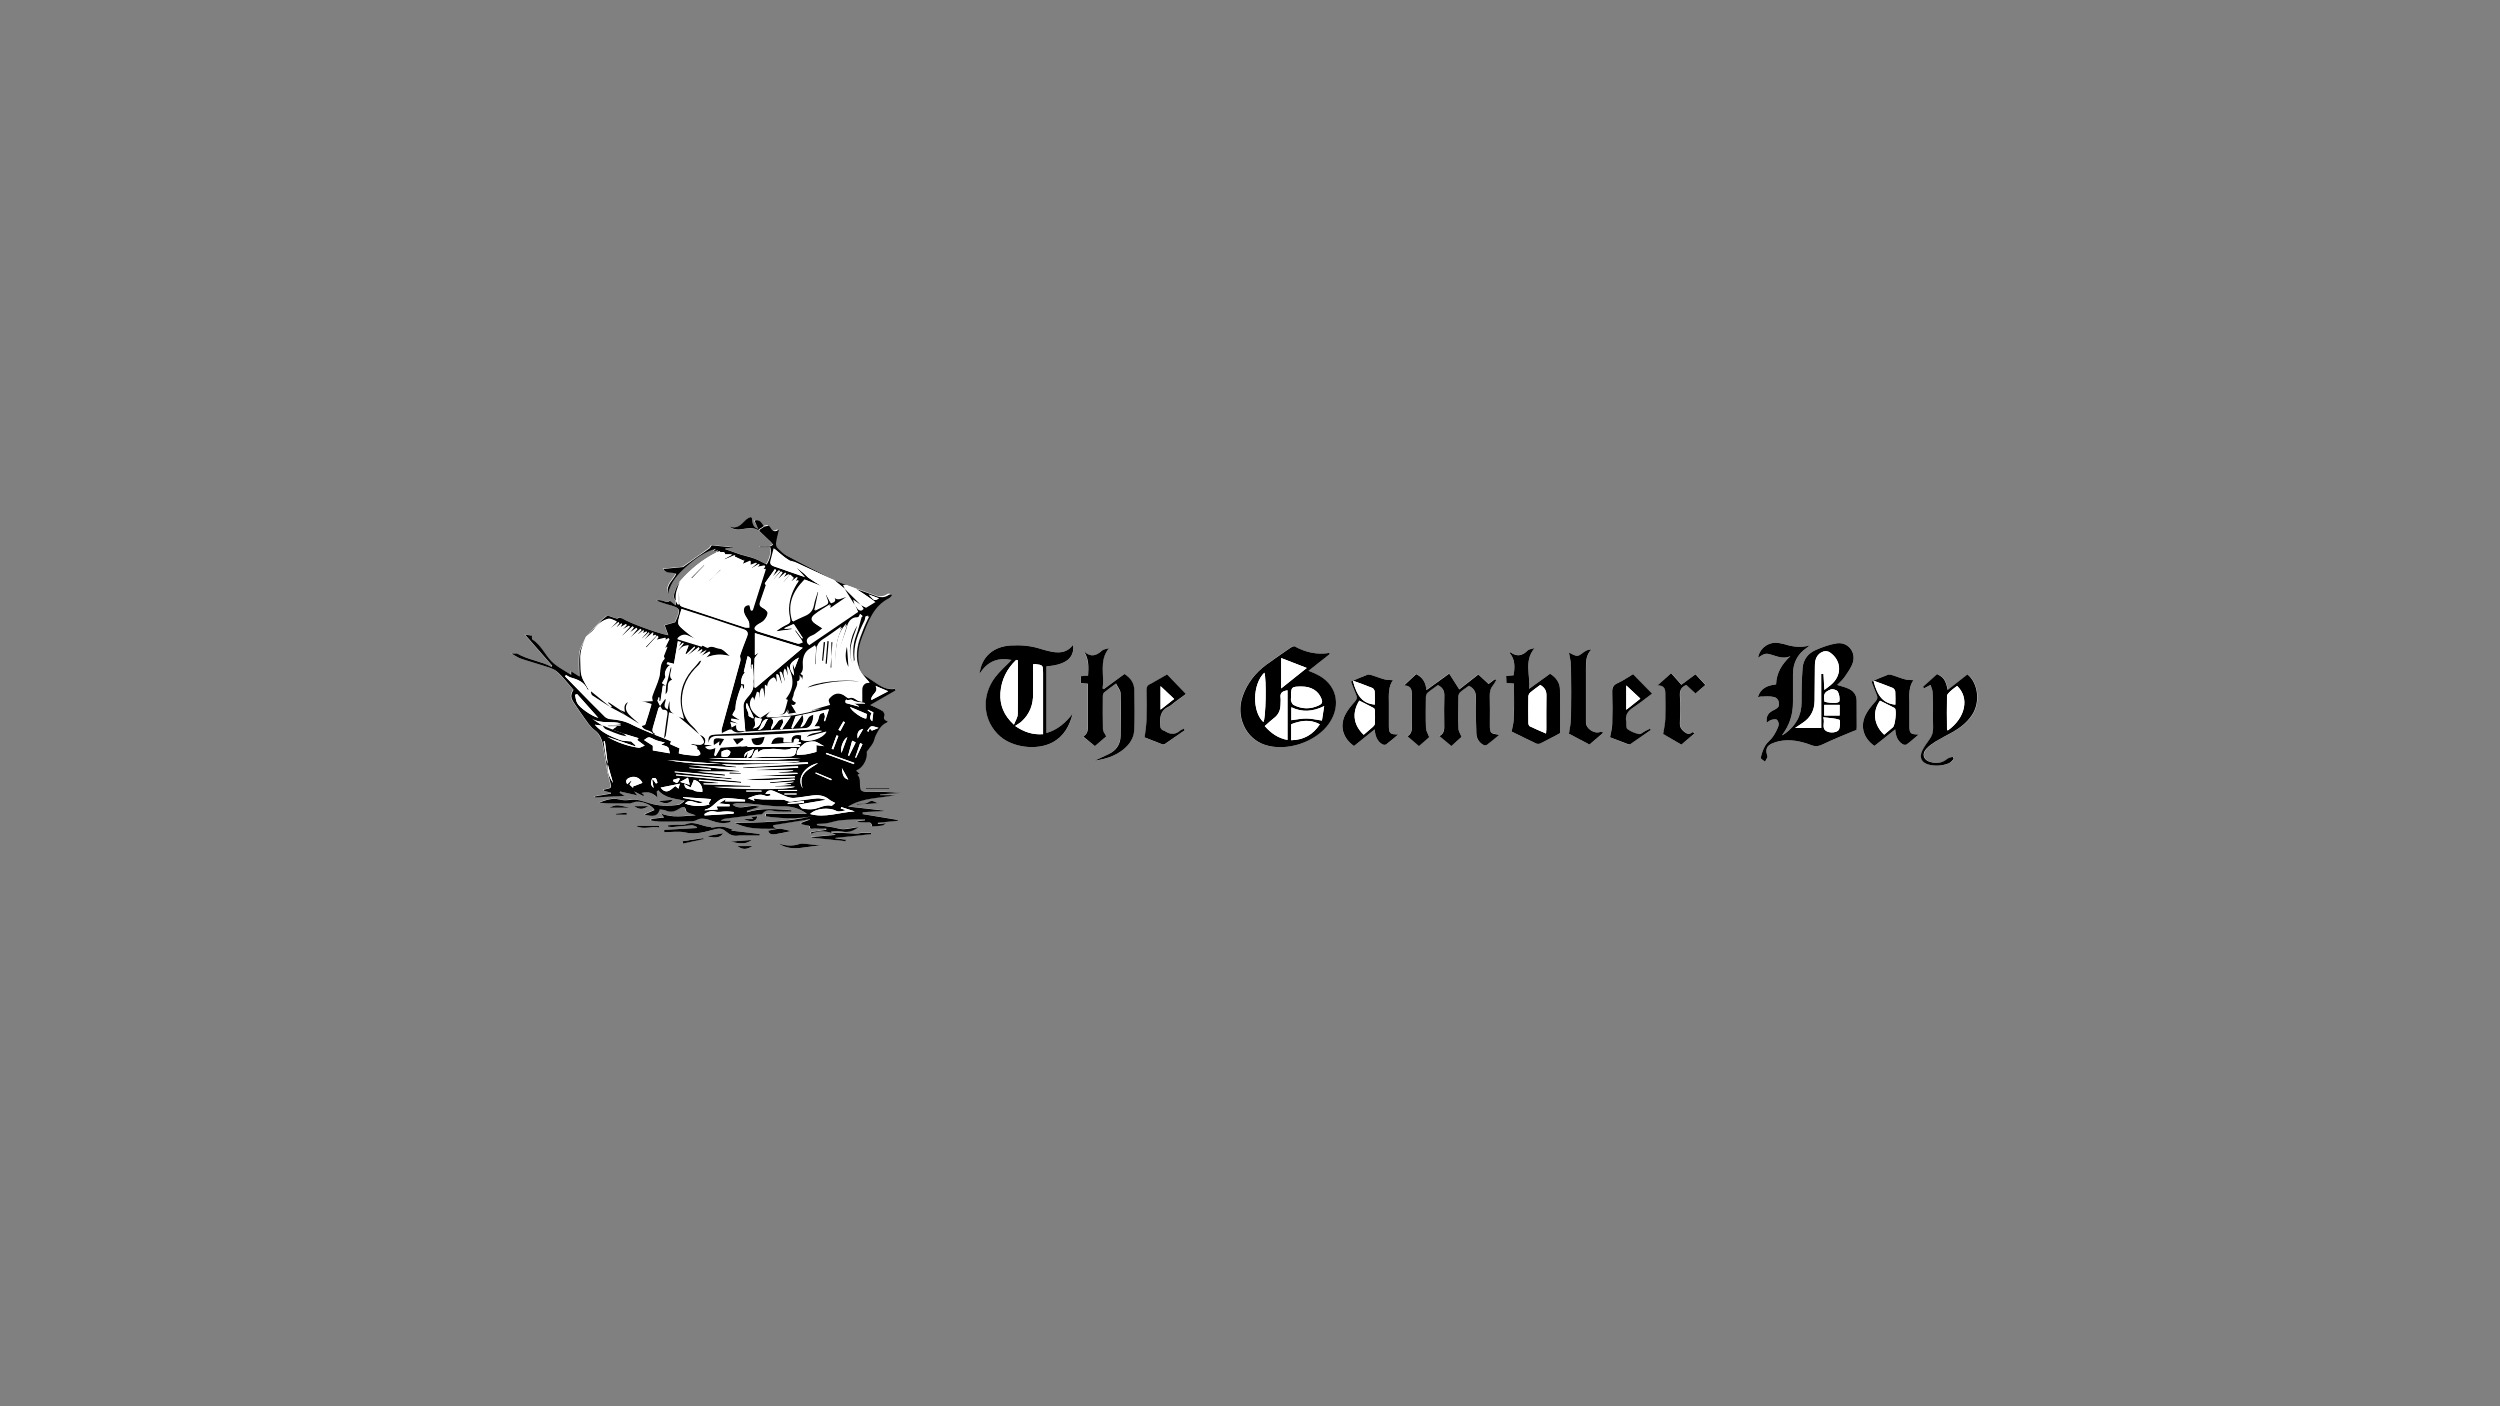 <?xml version="1.0" encoding="UTF-8"?> <svg xmlns="http://www.w3.org/2000/svg" xmlns:xlink="http://www.w3.org/1999/xlink" version="1.1" id="Слой_1" x="0px" y="0px" viewBox="0 0 2560 1440" style="enable-background:new 0 0 2560 1440;" xml:space="preserve"><rect x="0" y="0" width="2560" height="1440" fill="#808080" stroke="none"/> <style type="text/css"> .st0{fill:#FFFFFF;} </style> <g> <path class="st0" d="M776.2,541.5c-4.6-1.2-5.7-5.3-5.9-8.9c-0.3-4.3-2.2-2.8-4.1-2c-1.2,0.5-2.2,1.5-3.1,2.4 c-4.5,4.5-8.8,9.4-16.5,6c4.9,4.2,10.1,3.7,15.4,2.6c5.1-1,10.2-1.3,14.9,1.7c3.9,3.7,7.9,7.5,11.8,11.2c0.9,0.9,1.6,1.9,2.4,2.9 c-1.2,0.6-2.3,1.7-3.6,1.8c-3.3,0.3-6.6,0.1-9.9,0.1c0,0.2,0,0.3,0,0.5c3.5,0,6.9,0,10.4,0c1.9,4,0.5,11.3-3.5,17.8 c-4.1-2-8.1-4.4-12.5-6c-4.9-1.8-10.1-2.8-15-4.4c-5.1-1.6-10-3.5-15.1-5.3c0.1-0.3,0.2-0.6,0.3-0.9c2.5-0.2,5.1-0.3,7.6-0.5 c0-0.1,0-0.2,0-0.3c-7.6-0.8-15.3-1.6-21.7-2.2c-0.9,1.3-1.3,2.5-2.2,3.2c-8.3,6-16.8,11.9-25.2,17.8c-0.7,0.5-1.3,1.3-2,1.3 c-6.6,0.7-13.2,1.2-20,1.9c2.8,5.3,8.9,2.8,13.2,5c-3.1,6.7-10.6,11-8.5,20.6c2.8-13,11-21.2,19.8-28.9 c8.6-7.5,17.7-14.5,29.2-17.3c-0.6,0.7-1.2,1.4-2.2,2.5c1.8-0.4,2.9-0.7,4.3-1c-0.5,1.2-0.8,2-1.1,2.7c-14.6,7.4-26.9,17.5-37.5,30 c-1.5,2.7-3.4,5.2-4.3,8c-1.1,3.7-3.4,7.7,0.3,11.4c0,0-0.1-0.3-0.1-0.3c-0.1,1.1-0.2,2.2-0.3,4.8c-2.8-2.2-4.7-3.8-5.9-4.7 c-4.2,3.4-8.3-2.5-13.8-0.1c4.1,1.4,7,2.7,10.1,3.5c15.2,4.1,15.5,4.7,9.1,18.6c-3.9,1.1-7.3,2.1-10.7,3.1 c1.4,3.9,2.5,6.9,3.7,10.2c-10.3-1.6-39.7-12.5-47.2-17.2c-0.9-0.5-2.1-0.7-3.2-0.7c-0.8,0-1.7,1.1-2.3,0.9c-3.5-1.1-7-2.4-9.5-3.2 c-2.9,2.4-5.1,3.8-6.8,5.6c-5.2,5.5-10.2,11.1-15.2,16.7l0.2-0.2c-2.4,5.4-5.9,10.5-6.8,16.1c-1.2,7.7-0.3,15.7-0.3,24.3 c-3.1-2-5.7-3.6-8.5-5.4c0,0.8,0,1.4,0,3.6c-6.3-4-12.2-7.1-17.3-11.2c-8.8-7.1-12.5-18.9-22.5-25c-0.7-0.4-0.3-2.6-0.4-3.9 c-1.6-0.3-3.9-0.6-7.1-1.1c9.6,11,18.8,21.5,27.9,31.9c-0.3,0.4-0.5,0.7-0.8,1.1c-11-5.9-23.8-7-35.4-13.7c-0.8,0-2.8,0-5.9,0 c3.9,2.1,6.7,4.2,9.8,5.3c7.5,2.6,15.2,4.6,22.7,7.1c4.9,1.7,10.5,2.8,14.2,6c6.4,5.6,11.6,12.6,17.2,18.9 c-3.5,5.5-3.1,8.5,1.4,14.7c3.2,4.5,6.1,9.2,9.4,13.7c3.2,4.3,6.2,9.3,10.4,12.4c3.8,2.8,5.9,6.1,7.5,10c1.3,3.4,2,7,2.6,10.6 c1.9,10.3,3,20.7,5.7,30.8c2.2,8.5,3,8.3-5.8,10c-0.2,0-0.3,0.4-0.5,1c2.6,0.7,5.1,1.5,7.7,2.2c-0.1,0.3-0.1,0.6-0.2,0.9 c-5.6,1-11.1,1.9-16.7,2.9c0,0.3,0.1,0.6,0.1,1c10.1-0.5,20.3-1,30.6-1.6c-1.8-1.2-3.5-2.3-5.1-3.3c0.2-0.4,0.4-0.8,0.6-1.2 c5.6,1.3,11.2,2.5,17.3,3.9c-1-1.4-1.8-2.4-2.9-4c3.5,1.8,6.4,3.3,9.3,4.8c0.2-0.4,0.4-0.8,0.6-1.2c-0.8-0.7-1.6-1.3-2.4-2 c6.8-2.4,12,0.6,16.1,4.4c-0.2-2.2-0.3-4.1-0.5-6c0.5-0.4,1-0.7,1.5-1.1c6.9,8.1,16.9,8.5,27.2,10.6c-2.1,1.7-2.9,2.5-3.9,3.1 c-0.8,0.5-1.8,1.1-2.7,1.2c-10.3,1.4-20.4,1.4-30.5-2c-5.7-1.9-12.2-4-17.9-3.2c-4.3,0.6-7.9,0.7-12-0.3c-7.4-1.8-14.2,0.8-21,3.3 c10.3,0.7,20.6,0.8,30.9,0.7c1.6,0,3.2-0.7,4.8-1.2c6.7-2.2,18.3,2.3,21.3,8c-3.1,1.3-6.2,2.6-10.5,4.5c9.8,3,14.1,1.3,15.8-5.1 c2,0.3,4.1,0.2,5.9,1c5,2.4,9.3,1.2,13.7-1.6c3-1.9,6.6-4.1,7.6,2.3c0.1,0.9,2,1.6,3.2,2.1c2.2,0.9,4.4,1.5,6.6,2.2 c-11.9,0.5-23.8,3.1-35.9-2c1.3,1.6,2.2,2.7,3.4,4.2c-4.8,0.5-8.9,1-13.1,1.5c0,0.6-0.1,1.1-0.1,1.7c3.3,0.4,6.5,1,9.8,1 c9,0.1,18,0,26.9-0.2c3.1-0.1,6.7,0.3,9.3-1.2c4.3-2.4,8.3-1.8,12.4-0.6c2.6,0.7,5.1,1.7,7.6,2.4c5.1,1.5,10.1,1.5,15-0.1 c0-0.5,0-0.9,0-1.4c-3.2,0-6.4,0-9.7,0c1.6-1.1,3.1-1.7,4.7-1.9c10.8-1.4,21.7-2.8,32.6-4.1c1.8-0.2,4.4,0.1,5.3-1 c4.8-6,10.6-2.4,16-2.2c4.5,0.2,9,0,13.5,0c0-0.4,0-0.9,0-1.3c-15.1-1.1-30.3-2.7-45.3,2.1c0-0.5-0.1-1-0.1-1.5 c4-1.3,7.9-2.5,12.7-4.1c-9.6-3.5-18.9,4.5-27.4-2.2c1.5-1.1,3.1-1.7,4.6-1.7c4.3,0.1,8.7,0.3,13,0.6c10.7,0.9,21.5,2.9,32.2,2.7 c9.7-0.2,18.3,1.8,26.4,7.8c-14,0-27.9,0-41.9,0c0,0.9-0.1,1.8-0.1,2.6c15.9,2.1,31.8,3,47.9-0.3c-26.3,6.2-53,6.5-79.8,7.1 c4.4,1.9,8.9,3.5,13.5,4.4c4.5,0.9,9.2,1.2,13.8,1.4c4.7,0.2,9.3,0,15,0c-1.5-1.1-2.2-1.6-3-2.1c0-0.5,0-1,0-1.5 c12.5-2,25-4.1,37.5-6.1c0,0.1,0,0.3,0.1,0.4c-3,1.1-6,2.2-9,3.3c0.1,0.5,0.2,1,0.4,1.5c1.8,0.3,3.5,0.6,5.3,1 c1.1,0.2,3.2,0.6,3.2,0.8c-0.3,4.3,3,2.4,4.6,2.5c4.1,0.3,8.2,0.1,12.3,0.1c0,0.4,0,0.8,0,1.2c-5.2,0.8-10.3,1.6-15.5,2.4 c0,0.5,0,1.1,0,1.6c8.9-3.8,17.4-2.8,25.2,1.2c-8,0.7-16.4,1.5-24.9,2.2c0,0.2,0,0.4,0,0.6c11.6,1.2,23.3,2.5,34.9,3.7 c0.1-0.5,0.2-1.1,0.2-1.6c-3.6-0.5-7.1-1-10.7-1.4c0.1-0.1,0.1-0.2,0.2-0.4c12.1-1.3,24.2-2.5,36.4-3.8c0-0.4,0-0.8,0-1.2 c-3.3,0-6.7-0.1-10,0c-1.4,0-2.8,0.7-4.2,0.6c-5.2-0.2-10.3-0.6-15.5-0.7c-3.7-0.1-7.4,0-11,0c0-0.6,0-1.2,0-1.7 c3.4,0,6.9-0.7,10.1,0.1c6.7,1.7,12.2-0.2,17.4-4.1c-2.3-0.1-4.3,0.6-6.5,0.9c-3.2,0.5-6.5,1.2-9.7,1c-3.4-0.2-6.7-1.5-10.1-2 c-5.3-0.8-10.6-1.5-15.9-2.2c0-0.4,0-0.8,0-1.2c3.4-0.2,6.9-0.1,10.3-0.7c4.2-0.7,8.2-2.2,12.4-2.8c5.6-0.7,11.2-0.8,16.8-1.1 c3.2-0.1,6.4,0,9.6,0c0,0.3,0,0.6,0.1,0.9c-2.9,0.3-5.8,0.7-8.8,1c3.1,1.1,6.1,1,9.1,1.1c3,0.1,7-1.1,6.7,4.1 c11.4-0.5,11.4-0.5,14.2-3.2c-3.2,0.3-5.5,0.6-7.9,0.8c0-0.4-0.1-0.9-0.1-1.3c6.8-0.7,13.6-1.3,20.4-2c0-0.3,0-0.6-0.1-0.9 c-12-2-24-4-36-6c0.1-0.6,0.1-1.2,0.2-1.9c7-0.4,14-0.8,21.1-1.2c0-0.2,0-0.4,0-0.5c-11.8-1.3-23.7-2.7-36.1-4.1 c15.2-9.3,32.3-8.3,48.2-11.7c-5.1,0-10.2,0-15.3,0c0-0.2-0.1-0.5-0.1-0.7c7-0.5,14-1.1,21.1-1.6c-12.2-1.1-24.4-1-36.5-1.2 c-1.5,0-4-0.9-4.4-2c-2-4.8,0.9-10.6-3.1-15.1c-0.1-0.1,0.1-0.3,0.2-0.7c0.7-0.2,1.4-0.3,1.8-0.4c-1-1-2.2-2.1-3.7-3.5 c8.5-3.2,12-13.9,10.9-19.2c2.5-3.5,4.8-6.1,6.4-9c1.4-2.5,1.7-5.5,3-8c2.7-5.2,5.3-10.6,11.3-13c0.3-0.1,0.4-0.9,0.6-1.5 c-3.3-0.7-4.4-2.3-3.2-5.7c0.4-1.2-0.8-3.9-2-4.6c-3.9-2.3-8.1-4-12.5-6.1c8.8-5.1,17.3-9.9,25.7-14.8c-0.2-0.5-0.3-1.1-0.5-1.6 c-8.3,1.3-14.6-2.8-20.9-7.1c-4.2-2.9-8.5-5.7-12.8-8.6c-0.9-1.6-1.7-3.1-2.6-4.7c-3.5-11.4-2.6-22.7,1.8-33.7 c6.2-15.4,11.3-31.6,27.8-39.8c1.2-0.6,2-2.1,2.9-3.2c-1.7-0.5-2.7-0.4-3.5,0.1c-4.3,2.9-8.6,2.7-13.2,0.9 c-6.7-2.6-13.5-4.8-20.2-7.1c-3-1.1-6-2.2-9.1-3.3c-4.2-1.7-8.4-3.3-12.7-5c-1.4-0.8-2.7-1.7-4.1-2.4c-14.9-7.7-29.9-15.1-44.7-23 c-3.7-2-6.9-5.2-9.9-8.2c-1.1-1.1-1.4-3.6-1.2-5.3c0.7-4.3,1.9-8.5,2.9-13.1c-7.1,4.6-8-3-10.5-4.2c-2.1,0.4-3.2,0.7-4.4,0.9 c-2.4-2.8-3.7-7.4-9.6-5.7C774,536.2,775.1,538.9,776.2,541.5z M1809.1,740c1.8-1.1,3.1-2.4,4.6-2.8c2-0.5,4.9-1.1,5.9-0.1 c1.3,1.2,2.2,4.4,1.6,6.1c-1.4,4-3.5,7.8-5.9,11.4c-2.1,3.1-5.6,5.4-7.5,8.6c-2.2,3.9-3.8,8.3-4.8,12.7c-0.2,1,2.9,2.7,4.4,4.1 c0.9-1.7,1.9-3.2,2.5-5c0.3-0.8-0.5-1.9-0.7-2.9c-1.2-5.2,0.2-8.3,5-10.6c2.2-1.1,4.7-1.8,7.1-2.4c11.7-2.7,22.9-0.1,33.7,4 c4.5,1.7,7.8,0.9,12-1.1c10.1-4.9,20.6-9,31-13.4c1-0.4,2.1-0.8,3.1-1.1c0.1-1.3,0.2-2.3,0.2-3.3c0-8.8,0-17.7-0.1-26.5 c-0.1-6.2-3.3-10.4-8.8-12.7c-3.4-1.4-7.1-2.3-11.1-3.6c2.7-2.9,5.6-5.2,7.6-8.2c3.2-4.8,6.9-9.6,8.5-15 c3.3-10.9-5.4-21.1-16.6-19.4c-7.4,1.1-14.8,3.9-21.7,6.9c-7.6,3.3-12.6,9.8-13.2,18.1c-0.9,11.6-1.2,23.3-1.1,34.9 c0.1,14.1-5.9,24.6-17.1,32.6c-0.9,0.7-2,1.1-3.1,1.7c7.9-10.3,11.5-21.6,11.4-34.2c-0.1-9.5,0-19,0-28.5 c0.1-11.1,4.3-20,13.5-26.5c1.4-0.9,2.6-2,4-3c-9.3,2.8-18.1,1.5-26.8-1.3c-2-0.7-4.2-1-6.4-1.2c-9.6-1.1-18.6,5.8-20,15.2 c6.2-4.3,7.8-4.8,13.2-3.2c6.5,2,12.8,4.9,19.9,1.6c-8.7,8-14.3,17.1-14.7,28.9c-8.5,1.1-15.8,3.5-18.6,13.2 c1.2-0.3,1.9-0.7,2.7-0.7c4.7,0.1,9.6-0.5,14,0.5c3.9,0.9,5.5,5.1,4.7,8.9c-0.4,1.7-3,3.4-4.9,4.3 C1810.6,729.9,1808.4,733.2,1809.1,740z M1361.5,669.9c-0.1-0.4-0.2-0.9-0.3-1.3c-12.8,2.1-24.5-0.6-35.7-6.7 c-0.8-0.5-2.8,0.4-3.9,1.2c-8.4,5.7-16.8,11.4-25,17.5c-11.2,8.3-19.6,19-24.3,32.3c-7.3,20.9,2.9,43.2,22.7,49.8 c22.2,7.4,52.7-2.8,65.9-22.1c13.1-19.1,7.2-40.9-13.5-50.4c-2.4-1.1-4.8-2-7.7-3.3C1347.5,680.9,1354.5,675.4,1361.5,669.9z M1035.8,675.8c-5.7,5.9-11.8,11.2-16.5,17.5c-14.9,19.7-12.6,45.6,5,60.8c13.4,11.6,37.9,14.5,53.6,6.1 c11.8-6.3,17.4-17,20.6-29.3c-7.1,9-15.2,16.4-26.8,19.7c0-23.3,0-45.8,0-68.3c19.7-1.4,28.9-8.7,27.3-22c-6.9,9.1-16,8.6-25.5,6.3 c-2.9-0.7-5.8-1.6-8.6-2.4c-9.8-3.1-19.9-3.8-30.1-3.2c-17.7,1-29.9,11.7-31.6,29.1C1011.2,676.8,1022.2,672.9,1035.8,675.8z M1496.6,754.6c-1.3-3.4-3.2-6.1-3.3-8.8c-0.3-10.8-0.2-21.6-0.1-32.5c0-1.6,0.7-3.7,1.9-4.7c2.8-2.5,6.1-4.6,8.9-6.6 c5.8,2.9,7.5,7.1,7.3,13.1c-0.3,12,0.1,24,0.4,35.9c0.1,5,2.6,9,7,11.4c1,0.6,3,0.6,3.9,0c4.2-3.1,8.1-6.5,12.6-10.2 c-9.7-1.4-9.7-1.4-9.7-11.6c0-9.3,0.2-18.7-0.1-28c-0.2-4.6,1.1-8.4,3.9-11.9c1.1-1.3,1.8-3,2.7-4.5c-0.4-0.3-0.8-0.6-1.2-1 c-2.1,1.6-4.3,3.2-6.6,5c-3.5-3.3-6.9-6.4-10.5-9.7c-6.8,5.3-13.4,10.5-19.5,15.3c-3.5-5.6-6.8-10.7-10.3-16.2 c-8.2,5.9-15.5,11.2-23.4,16.9c-0.6-7.9-3.8-13.1-10.4-16.4c-4.2,3.9-8.2,7.7-12.3,11.5c5.5,0.4,7.7,2.5,7.8,8.2 c0.1,10,0.1,20,0,30c0,5,1.2,10.4-4.4,14c4.2,3.6,7.8,6.7,11.7,10c4-3.5,7.6-6.7,10.5-9.2c-1.4-3.7-3.2-6.3-3.3-9.1 c-0.3-10.6-0.2-21.3-0.1-32c0-1.5,0.6-3.4,1.7-4.3c3.4-2.9,7.1-5.4,10.6-7.9c4.8,2.5,6.8,5.9,6.6,11c-0.3,9.5-0.1,19-0.1,28.5 c0,4.8,0.8,9.7-4.9,12.8c4.4,3.7,8.2,6.9,12.2,10.1C1490,760.6,1493.4,757.5,1496.6,754.6z M1121.2,764c4.1-3.6,7.9-6.9,11.3-9.8 c-1.3-2.7-3.2-4.9-3.3-7.1c-0.3-11.5-0.2-23-0.1-34.5c0-1.2,0.5-2.8,1.3-3.4c3.6-2.9,7.3-5.6,12.2-9.2c1.8,3.8,4.6,6.8,4.7,10 c0.4,14.5,0.2,29,0,43.5c-0.1,8.8-4.5,15.1-12.4,18.9c-4.8,2.3-9.6,4.4-14.4,6.7c13.1-1.9,25.4-6,34.3-16c3.3-3.7,6-9.3,6.3-14.1 c0.8-14.1,0.4-28.3,0.2-42.4c-0.1-7.2-4-12.4-10.1-16.3c-7.1,5.2-14.1,10.4-21.2,15.5c-0.4-0.3-0.8-0.5-1.2-0.8 c2.2-13.4-4-27.9,6.5-41.1c-2.9,0.9-5.6,1-7.1,2.4c-5.7,5.4-11.5,7.1-18.3,1c5.2,8,4.5,16.2,4.1,24.7c-2.7,0.2-5.1,0.3-7.5,0.5 c0,2.7,0,4.8,0,7.1c2.5,0.2,4.7,0.4,7.3,0.6c0,13.4,0,26.6,0,39.7c0,5.2,1.1,10.8-4.7,14.5C1113.5,757.8,1117.3,760.8,1121.2,764z M1545.8,668.5c5.7,6.8,5.5,14.7,4.1,23c-2.5,0.2-4.9,0.4-7.6,0.7c0.1,2.7,0.2,4.9,0.3,7.1c2.8,0.3,5.1,0.5,7.7,0.7 c0,12,0.2,23.6-0.1,35.2c-0.1,4.8-1.6,9.6-2.3,13.9c7.8,3.8,16.3,8.1,25,12.2c1.2,0.6,3.2,0.5,4.4,0c6.7-3.3,13.2-6.9,20.2-10.6 c0-14.4,0.2-29.6-0.1-44.7c-0.1-7.1-4.1-12.3-10.1-16.1c-7.3,5.3-14.4,10.4-21.5,15.5c1.4-14.1-5.4-28.7,5.7-41.8 c-3.1,1-5.8,1.1-7.2,2.5c-5.5,5.5-11.2,6.5-17.6,1.8C1546.6,667.9,1546.4,668.1,1545.8,668.5z M1976.9,701.3c1,3.5,2.6,6.6,2.7,9.8 c0.3,11.3-0.1,22.6,0.2,34c0.1,4.8-1.3,8.7-4,12.5c-2.6,3.6-5.3,7.3-7.2,11.3c-3.4,7.1-0.4,12.5,7.2,14.2 c6.9,1.6,13.6,1.1,20.1-1.5c2-0.8,3.5-2.8,5-4.4c0.2-0.2-1-2.3-1.2-2.2c-2,0.6-4.2,1.1-5.7,2.3c-5.2,4.3-11,4.6-17,3 c-7.2-2-9.1-8.3-4-13.7c2.8-3,6.3-5.4,9.8-7.6c5.2-3.2,10.8-5.9,16.2-8.9c8.2-4.6,15.6-10.2,20.8-18.2c8.4-12.8,6.1-32.2-4.8-41.3 c-6.6,5.2-13.4,10.5-20.3,15.9c-2.1-10-4.1-13-10.8-16.2c-4.7,4.3-9.6,8.6-14.4,13c0.4,0.5,0.8,1,1.2,1.5 C1972.1,703.9,1973.9,702.9,1976.9,701.3z M1964.8,752.1c-8.6,0-9.6-1.1-9.6-9.1c0-8,0.1-16,0-24c-0.1-8.1-0.4-16.3,4.2-22.5 c-2.9-0.2-5.8-0.1-8.5-0.8c-4.8-1.3-9.5-3.2-14.2-4.6c-1.3-0.4-2.9-0.3-4.1,0.1c-5.3,2-10.4,4.3-16.2,6.7c1.4,3.7,3.3,8.8,5.4,13.8 c1.1,2.6,0.7,4.3-1.3,6.5c-3.7,4.2-7.5,8.6-10,13.6c-6,11.9-2.4,24.1,8.9,32c3.4-2.7,7-5.5,10.5-8.3c3.4-2.7,6.8-5.5,10.8-8.6 c0.5,6.8,2.5,11.8,7.5,15.1c1.1,0.7,3.3,0.9,4.2,0.3C1956.4,759.3,1960.1,756,1964.8,752.1z M1431.8,752.1c-8.6,0-9.6-1.1-9.6-9.1 c0-7.8,0.1-15.7,0-23.5c-0.1-8.3-0.6-16.6,4.2-23c-2.9-0.2-5.9-0.1-8.6-0.8c-4.8-1.3-9.5-3.2-14.2-4.6c-1.3-0.4-2.9-0.3-4.1,0.1 c-5.3,2-10.4,4.3-16.1,6.7c1.4,3.7,3.3,8.9,5.4,13.9c1.1,2.6,0.7,4.3-1.3,6.5c-3.8,4.4-7.7,8.9-10.2,14c-5.8,11.7-2,23.9,9.2,31.6 c6.9-5.5,13.8-11,21.2-17c0.6,6.8,2.5,11.8,7.5,15.1c1.1,0.7,3.3,0.9,4.2,0.3C1423.4,759.4,1427.1,756,1431.8,752.1z M1606.6,668.2 c0.8,4.8,2.1,9.6,2.2,14.3c0.3,17.7,0.3,35.3,0,53c-0.1,5.1-1.3,10.3-2.1,15.8c6.2,3.3,13.5,7.1,21,11.1c4.4-3.8,8.9-7.7,14.4-12.3 c-2.1-0.4-2.8-0.7-3.3-0.6c-6,2.4-14.7-3.3-14.7-9.8c0-18.2,0.1-36.3,0-54.5c0-7.2-0.2-14.4,5.7-20.2c-2.3,0.2-4.2,0.6-5.9,1.5 c-2.9,1.6-5.5,4.7-8.5,5C1612.4,671.7,1609.1,669.2,1606.6,668.2z M1213.1,747.8c-0.2-0.5-0.5-1-0.7-1.5c-1.2,0.5-2.6,0.8-3.5,1.7 c-5,4.7-10.2,4.5-15.7,0.9c-1-0.6-2.3-0.8-3.1-1.5c-0.8-0.6-1.7-1.7-1.7-2.6c-0.8-8.4-1.1-16.7,8.4-21.1c2.2-1,4-3,6-4.4 c4.1-3,8.2-6,11.7-8.6c-6.7-6.9-13-13.4-19.3-20c-5.9,3.4-11.7,7-17.7,10c-2.6,1.3-3.5,2.9-3.4,5.7c0.2,10.3,0.3,20.7,0,31 c-0.2,5.9-1.2,11.8-1.9,17.8c5.3,2.1,11.6,4.6,17.9,7c0.8,0.3,2,0.2,2.7-0.2C1199.5,757.3,1206.3,752.5,1213.1,747.8z M1648.7,755 c5.5,2.2,11.8,4.7,18.1,7.1c0.7,0.3,1.8,0.5,2.3,0.1c7.1-4.8,14-9.6,21-14.5c-0.3-0.5-0.5-0.9-0.8-1.4c-1.6,0.8-3.1,1.5-4.7,2.3 c-2.2,1.1-4.6,3.6-6.5,3.2c-4.1-0.9-8.4-2.5-11.8-5.1c-1.5-1.2-0.7-5.2-1.3-7.8c-1.2-6.4,1.6-10.5,6.8-14 c6.8-4.6,13.3-9.8,19.7-14.5c-6.6-6.8-13-13.3-19.5-19.9c-5.2,3.1-10.3,6.7-15.9,9.2c-4.4,2-5.5,4.5-5.4,9.1c0.3,11,0.3,22,0,33 C1650.8,746,1649.5,750.3,1648.7,755z M1721.7,762.5c4.4-3.8,9-7.6,14-11.9c-1.6-0.7-2.3-1.1-2.4-1c-3,2.8-5.5,2.1-8.5-0.4 c-2.9-2.4-4.6-4.6-4.4-8.6c0.3-9.5,0.4-19,0-28.4c-0.3-5.4,1.5-8.9,6.6-10.9c3,2.8,6.2,5.7,9.4,8.7c3.5-3,6.6-5.7,10.1-8.7 c-3.5-3.8-6.7-7.2-10.1-10.9c-5.5,4-10.5,7.7-14.5,10.7c-3.6-4.1-6.9-7.8-10.4-11.8c-5.3,4.7-9.6,8.5-13.9,12.3 c5.8,0.5,7.8,2.2,7.9,7.9c0.2,8.8,0.3,17.6,0,26.4c-0.2,5.1-1.4,10.3-2.2,15.6C1708.6,754.7,1714.8,758.4,1721.7,762.5z M778,855.6 c0-0.5,0-1,0-1.6c-9.9-1.2-19.8-2.3-29.4-3.5c0.7-0.3,1.7-0.6,2.2-0.8c-3.5-1-7-2.7-10.7-3.1c-3.6-0.4-7.3,0.6-11,0.9 c-0.5,0-1.1-0.7-1.7-0.7c-8.2-0.3-15.6-6.3-24.4-3c-3.4,1.3-7.5,0.5-11.3,0.7c-2.5,0.1-5,0.4-7.5,0.6c0,0.5,0,0.9,0,1.4 c1.5,0.1,3,0.5,4.5,0.4c6.5-0.6,13.1-1.5,19.6-1.8c1.8-0.1,3.8,1.2,5.7,1.9c-0.1,0.3-0.3,0.6-0.4,0.9c-11.1,0.6-22.3,1.2-33.4,1.9 c0,0.8,0,1.6,0.1,2.4c7.3,0,14.8-1.3,21.7,0.3c10.8,2.5,20.7-0.9,30.5-3.4c5.2-1.3,8.1-0.3,11.5,2.7c3.4,3,7.1,4.6,11.9,3.9 c3-0.5,6.2-0.1,9.3-0.1C769.5,855.6,773.7,855.6,778,855.6z M797.1,863.6c14.4,10,29.6,1.7,44.4,2.8c-5.2-0.9-10.3-1.6-15.5-2.1 c-2.4-0.2-5-0.8-7.1,0C811.5,866.7,804.3,866.1,797.1,863.6z M810.1,851c-3.5-0.7-7.4-2.2-11.4-2.3c-3.9-0.1-7.9,1.1-12.1,1.9 c0.8,3.5,3.8,4.2,7,3.7C799.2,853.5,804.8,852.1,810.1,851z M623.9,827.1c7.9,0,14.5,0,21,0C631.4,823.8,631,823.8,623.9,827.1z M651,845.6c7.9,4.5,15.9,0.1,23.9,1.8c0-0.6,0-1.2,0-1.8C667,845.6,659,845.6,651,845.6z M699.1,861.4c0.1,0.8,0.2,1.6,0.2,2.3 c7-1.5,14-3,21-4.5c0-0.4-0.1-0.7-0.1-1.1C713.3,859.2,706.2,860.3,699.1,861.4z M724.1,856.2c8.3,2.8,13.7,1.6,16.4-3 C735.5,854.1,730.3,855.1,724.1,856.2z M748.1,861.8c7.2,1.7,15.1,3.8,21.6-1.7C762.8,860.6,755.3,861.2,748.1,861.8z M674.6,820.2 c5.5,3.6,11.6,2.6,14.5-1.3C684.2,819.3,679.4,819.7,674.6,820.2z M877.1,823.1c0,0.3,0,0.6,0.1,0.9c7.6-0.5,15.2-1,22.8-1.5 c-3.6-0.1-6.3-4.5-11-0.9C886.3,823.7,881.1,822.7,877.1,823.1z M761.5,838.7c8.1,3.8,13.8,2.4,13.9-2.9c-1.8,0.3-3.6,0.5-5.9,0.8 c1.1,1.1,1.4,1.5,2,2.1C768.1,838.7,765.3,838.7,761.5,838.7z M886.8,807c0,0.2,0,0.5,0,0.7c8,0,16,0,24,0c0-0.2,0-0.5,0-0.7 C902.8,807,894.8,807,886.8,807z M649.3,825.5c5.2,3.6,8.8,3.7,14.7,0C658.9,825.5,654.1,825.5,649.3,825.5z M770.5,866.4 c-5.2,0-10.1,0-15.4,0C760.4,870.2,764.5,870.2,770.5,866.4z M641.9,834.3c-0.1-0.7-0.1-1.4-0.2-2.1c-3.6,0.3-7.3,0.7-10.9,1 c0,0.4,0,0.7,0.1,1.1C634.6,834.3,638.3,834.3,641.9,834.3z"></path> <path d="M882.6,689.8c4.3,2.9,8.5,5.7,12.8,8.6c6.3,4.3,12.6,8.3,20.9,7.1c0.2,0.5,0.3,1.1,0.5,1.6c-8.5,4.9-16.9,9.7-25.7,14.8 c4.5,2.1,8.7,3.8,12.5,6.1c1.2,0.7,2.4,3.4,2,4.6c-1.2,3.4,0,5,3.2,5.7c-0.3,0.7-0.3,1.4-0.6,1.5c-6,2.4-8.6,7.8-11.3,13 c-1.3,2.5-1.6,5.5-3,8c-1.6,2.9-3.9,5.5-6.4,9c1.1,5.3-2.4,16-10.9,19.2c1.4,1.4,2.6,2.5,3.7,3.5c-0.4,0.1-1.2,0.3-1.8,0.4 c-0.1,0.4-0.2,0.6-0.2,0.7c3.9,4.5,1.1,10.3,3.1,15.1c0.5,1.1,2.9,2,4.4,2c12.1,0.2,24.3,0.1,36.5,1.2c-7,0.5-14,1.1-21.1,1.6 c0,0.2,0.1,0.5,0.1,0.7c5.1,0,10.2,0,15.3,0c-15.9,3.4-33,2.4-48.2,11.7c12.4,1.4,24.2,2.8,36.1,4.1c0,0.2,0,0.4,0,0.5 c-7,0.4-14,0.8-21.1,1.2c-0.1,0.6-0.1,1.2-0.2,1.9c12,2,24,4,36,6c0,0.3,0,0.6,0.1,0.9c-6.8,0.7-13.6,1.3-20.4,2 c0,0.4,0.1,0.9,0.1,1.3c2.4-0.2,4.7-0.5,7.9-0.8c-2.8,2.7-2.8,2.7-14.2,3.2c0.3-5.2-3.7-4-6.7-4.1c-3-0.1-6,0-9.1-1.1 c2.9-0.3,5.8-0.7,8.8-1c0-0.3,0-0.6-0.1-0.9c-3.2,0-6.4-0.1-9.6,0c-5.6,0.2-11.3,0.4-16.8,1.1c-4.2,0.5-8.2,2.1-12.4,2.8 c-3.4,0.6-6.8,0.5-10.3,0.7c0,0.4,0,0.8,0,1.2c5.3,0.7,10.6,1.3,15.9,2.2c3.4,0.5,6.7,1.8,10.1,2c3.2,0.2,6.5-0.5,9.7-1 c2.1-0.3,4.2-1,6.5-0.9c-5.2,4-10.7,5.8-17.4,4.1c-3.2-0.8-6.7-0.1-10.1-0.1c0,0.6,0,1.2,0,1.7c3.7,0,7.4-0.1,11,0 c5.2,0.2,10.3,0.6,15.5,0.7c1.4,0,2.8-0.6,4.2-0.6c3.3-0.1,6.7,0,10,0c0,0.4,0,0.8,0,1.2c-12.1,1.3-24.2,2.5-36.4,3.8 c-0.1,0.1-0.1,0.2-0.2,0.4c3.6,0.5,7.1,1,10.7,1.4c-0.1,0.5-0.2,1.1-0.2,1.6c-11.6-1.2-23.3-2.5-34.9-3.7c0-0.2,0-0.4,0-0.6 c8.4-0.8,16.8-1.5,24.9-2.2c-7.8-4-16.3-5-25.2-1.2c0-0.5,0-1.1,0-1.6c5.2-0.8,10.3-1.6,15.5-2.4c0-0.4,0-0.8,0-1.2 c-4.1,0-8.2,0.2-12.3-0.1c-1.7-0.1-4.9,1.7-4.6-2.5c0-0.2-2.1-0.6-3.2-0.8c-1.7-0.4-3.5-0.6-5.3-1c-0.1-0.5-0.2-1-0.4-1.5 c3-1.1,6-2.2,9-3.3c0-0.1,0-0.3-0.1-0.4c-12.5,2-25,4.1-37.5,6.1c0,0.5,0,1,0,1.5c0.7,0.5,1.5,1,3,2.1c-5.6,0-10.3,0.2-15,0 c-4.6-0.2-9.3-0.5-13.8-1.4c-4.6-0.9-9.1-2.5-13.5-4.4c26.8-0.6,53.5-0.9,79.8-7.1c-16.1,3.3-32,2.4-47.9,0.3 c0-0.9,0.1-1.8,0.1-2.6c14,0,27.9,0,41.9,0c-8.1-6.1-16.7-8-26.4-7.8c-10.7,0.2-21.5-1.8-32.2-2.7c-4.3-0.4-8.6-0.6-13-0.6 c-1.6,0-3.1,0.6-4.6,1.7c8.5,6.7,17.7-1.3,27.4,2.2c-4.7,1.5-8.7,2.8-12.7,4.1c0,0.5,0.1,1,0.1,1.5c15-4.8,30.2-3.2,45.3-2.1 c0,0.4,0,0.9,0,1.3c-4.5,0-9,0.2-13.5,0c-5.5-0.2-11.2-3.8-16,2.2c-0.9,1.1-3.5,0.7-5.3,1c-10.9,1.4-21.7,2.7-32.6,4.1 c-1.6,0.2-3.2,0.8-4.7,1.9c3.2,0,6.4,0,9.7,0c0,0.5,0,0.9,0,1.4c-4.9,1.7-9.9,1.6-15,0.1c-2.5-0.8-5.1-1.7-7.6-2.4 c-4.2-1.2-8.1-1.8-12.4,0.6c-2.5,1.4-6.1,1.1-9.3,1.2c-9,0.2-18,0.3-26.9,0.2c-3.3,0-6.5-0.7-9.8-1c0-0.6,0.1-1.1,0.1-1.7 c4.1-0.5,8.2-0.9,13.1-1.5c-1.3-1.6-2.2-2.7-3.4-4.2c12,5.1,24,2.5,35.9,2c-2.2-0.7-4.5-1.4-6.6-2.2c-1.2-0.5-3.1-1.3-3.2-2.1 c-1-6.4-4.6-4.2-7.6-2.3c-4.4,2.8-8.7,4-13.7,1.6c-1.7-0.8-3.9-0.7-5.9-1c-1.7,6.4-6,8.1-15.8,5.1c4.3-1.8,7.4-3.2,10.5-4.5 c-3-5.7-14.6-10.2-21.3-8c-1.6,0.5-3.2,1.2-4.8,1.2c-10.3,0.1-20.6,0.1-30.9-0.7c6.8-2.5,13.6-5.2,21-3.3c4,1,7.7,0.9,12,0.3 c5.7-0.8,12.1,1.3,17.9,3.2c10.1,3.4,20.2,3.4,30.5,2c0.9-0.1,1.9-0.7,2.7-1.2c1-0.6,1.8-1.4,3.9-3.1c-10.2-2.2-20.3-2.5-27.2-10.6 c-0.5,0.4-1,0.7-1.5,1.1c0.2,1.9,0.3,3.8,0.5,6c-4.1-3.8-9.3-6.7-16.1-4.4c0.8,0.7,1.6,1.4,2.4,2c-0.2,0.4-0.4,0.8-0.6,1.2 c-2.9-1.5-5.8-3-9.3-4.8c1.1,1.5,1.9,2.6,2.9,4c-6.1-1.4-11.7-2.6-17.3-3.9c-0.2,0.4-0.4,0.8-0.6,1.2c1.6,1.1,3.3,2.1,5.1,3.3 c-10.4,0.5-20.5,1-30.6,1.6c0-0.3-0.1-0.6-0.1-1c5.6-1,11.1-1.9,16.7-2.9c0.1-0.3,0.1-0.6,0.2-0.9c-2.5-0.7-5.1-1.4-7.7-2.2 c0.3-0.5,0.4-0.9,0.5-1c8.8-1.7,8-1.5,5.8-10c-2.7-10.1-3.8-20.5-5.7-30.8c-0.7-3.6-1.3-7.2-2.6-10.6c-1.5-3.9-3.6-7.2-7.5-10 c-4.2-3.1-7.2-8-10.4-12.4c-3.3-4.4-6.2-9.2-9.4-13.7c-4.4-6.2-4.8-9.2-1.4-14.7c-5.6-6.3-10.8-13.4-17.2-18.9 c-3.7-3.2-9.3-4.3-14.2-6c-7.5-2.5-15.2-4.5-22.7-7.1c-3.2-1.1-6-3.2-9.8-5.3c3.1,0,5.1,0,5.9,0c11.6,6.7,24.4,7.8,35.4,13.7 c0.3-0.4,0.5-0.7,0.8-1.1c-9.1-10.4-18.3-20.9-27.9-31.9c3.2,0.5,5.5,0.9,7.1,1.1c0.1,1.3-0.3,3.4,0.4,3.9c10,6.2,13.7,18,22.5,25 c5.1,4.1,11,7.2,17.3,11.2c0-2.2,0-2.8,0-3.6c2.8,1.8,5.4,3.4,8.5,5.4c0-8.6-0.9-16.6,0.3-24.3c0.8-5.6,4.4-10.7,6.8-16.1 c-3.1,7.5-6.3,14.6-5.8,23.4c0.4,7-0.6,14.1,2.7,20.6c1.8,3.5,3.8,6.9,5.8,10.4c-0.5-0.2-1.2-0.2-1.4-0.5 c-3.1-7.8-10-10.3-17.3-12.4c-1.6-0.5-3.1-1.6-4.6-2.4c-0.3,0.4-0.6,0.9-1,1.3c4.2,4.3,8.4,8.6,12.6,12.9 c9.4,9.6,18.7,19.2,28.3,28.6c1.5,1.4,4.1,2.2,6.2,2.3c7.3,0.6,14.3,2,21,5.5c7.6,3.9,15.7,7,23.5,10.4c3.4,1.3,6.7,2.6,10.1,3.9 c2.2,0.9,4.4,1.8,7,2.8c-0.1,0.2-0.5,1.4-1,3c3.3,1.5,6.6,2.9,9.7,4.3c-0.3,1.9-0.6,3.7-0.8,5.2c2.2,0.4,3.8,0.9,5.4,1.1 c4.3,0.5,8.6,1.1,12.9,1.3c1.2,0,3.3-1.1,3.5-2c0.2-1.2-0.9-2.7-1.7-4c-0.2-0.4-1.1-0.3-1.7-0.5c1.4-5.6-4.3-3.3-6.9-5.9 c4,0.5,7.1,1,10.2,1c1.2,0,2.8-1,3.5-2c0.5-0.7-0.1-2.5-0.6-3.5c-1-1.8-2.4-3.4-3.6-5.1c4.6,2.1,8.3,4.6,5,10.5 c3.7,0.3,6.9,0.5,10.1,0.8c0,0-0.2-0.2-0.2-0.2c-3,0.6-5.9,1.2-9.2,1.9c3.4,3.9,6.9,2.2,10.8,0.7c-0.6,2.9-1,5.5-1.5,8 c0.5,0.2,0.9,0.4,1.4,0.5c1.6-2.7,3.2-5.3,5.1-8.6c8.5-0.5,17.9-1.2,27.3-1.8c0,0.4,0,0.7,0.1,1.1c-2,0.2-4.1,0.3-6.1,0.5 c0-0.2,0-0.4,0-0.6c19.9,0,39.8,0,59.8,0c0-0.5,0-1,0-1.6c-2.3,0.1-4.6,0.3-6.9,0.4l0,0c2.7-0.8,5.5-1.5,8.2-2.3 c0-0.3-0.1-0.5-0.1-0.8c-1-0.2-1.9-0.3-2.9-0.5c0.4-1,0.8-1.8,1.1-2.5c-3.8-1.9-5.7-0.8-5.7,3.2c-8,0.5-15.8,1.1-23.2,1.6 c1.7-8,7.2-7.8,13.1-6.9c-0.1,1.6-0.2,3.1-0.3,4.8c3,0,5.6,0,8.2,0c-1.1-6,2.7-8.7,10.1-7.2c-0.1,1.5-0.2,3.1-0.3,4.6 c7.8,3.1,21.3-0.8,26-8.2c-7.6,2.1-14.3,3.9-20.6,5.6c3.6-5.4,10.7-4,16.2-6.3c-1.6-0.3-3.1-0.2-4.6,0c-13.7,1.2-27.4,2.7-41.1,3.4 c-19.1,0.9-38.3,1.2-57.4,1.8c-5.6,0.2-12.1-1.1-13.2,7.7c-1.2-7.3,0.5-9.2,7-9.5c32.3-1.6,64.5-3.3,96.8-5c3.3-0.2,6.6-1,9.9-1.5 c-0.1-0.5-0.1-1-0.2-1.5c-1.9,0-3.8,0-5.5,0c1.4-2.2,2.9-3.9,3.8-5.9c0.9-2.1,1-4.6,2.1-6.5c0.7-1.1,2.7-1.4,4.1-2 c0.4,1.4,1.1,2.9,1.1,4.3c0,1.4-0.6,2.9-1,4.3c0.4,0.1,0.7,0.2,1.1,0.3c1.3-3.9,2.6-7.9,4-12.2c-12.3,2.6-23.7,5.1-34.1,7.3 c-1.6,4.4-3,8.1-4.3,11.8c0.4,0.2,0.8,0.5,1.2,0.7c3.2-4.5,6.4-8.9,10-14.1c3.1,5.9-0.6,8.8-1.9,12.8c1.8-0.8,3.4-1.8,4.3-3.3 c1.6-2.3,2.5-5.1,4.2-7.3c0.9-1.2,2.8-1.6,4.8-2.7c-0.2,9-3.2,14-8.5,14.4c-20.4,1.3-40.9,2.4-61.3,3.6c-0.7-8.8-1.7-17.7-2-26.6 c-0.1-2.6,1.5-5.8,3.3-7.8c4.4-4.8,8-9.7,6.9-16.7c-0.2-1.4,0.4-2.9,0.3-4.3c-0.2-4.5-0.5-8.9-0.8-13.4c-0.4,0-0.9,0.1-1.3,0.1 c0,1.2,0,2.4,0,4.9c-3.5-4.7,3-11-4.1-13.6c-1.4,5.6-2.6,10.8-3.9,16c0.4,0.1,0.8,0.3,1.1,0.4c0.7-0.5,1.4-1,2.1-1.5 c-4.3,3.3-6.1,7.7-6,13.2c0.9,0.2,2,0.4,3.3,0.6c-0.1,1.6-0.2,3.1-0.2,4.7c-0.2,0-0.5,0-0.7,0c-0.5-1.4-1-2.8-1.5-4.2 c-2.6,6.1-4.3,11.7-5.8,17.4c-0.7,2.6-0.7,5.4-0.9,7.9c-1,1.9-3.4,5.4-3,5.7c2.8,2.3,6.1,4,8.2,5.3c-2.2-0.4-5.7-0.9-9.2-1.5 c-0.1,0.6-0.3,1.2-0.4,1.7c2.2,0.9,4.5,1.9,6.7,2.8c-0.1,0.2-0.1,0.4-0.2,0.6c-2.3-0.5-4.6-1-7.2-1.6c0.6,2.3,1.1,3.9,1.5,5.6 c-0.1,0.7-0.2,1.5-0.3,2.2c-1,0.1-2-0.1-2.9,0.3c-2.4,1-4.7,2.3-7.1,3.4c-0.6-2.7-0.3-4.2,0.1-5.6c6.3-22.9,12.7-45.9,18.9-68.8 c0.5-1.8-0.8-4.2-0.2-5.9c2.1-6.5,4.7-12.8,7.1-19.2c1.5-3.9-0.1-5.8-3.7-7c-9.9-3.3-19.8-6.8-29.8-10c-11-3.6-22-7.1-33.7-10.8 c-1.3,5.1-3.5,9.8-3.3,14.4c0.1,2.6,3.8,5.3,6.2,7.4c3.6,3.2,7.6,6,11.5,9c-2.5-1.1-5.1-2.2-7.6-3.4c-3.7-1.8-8.2-0.6-11.1,3.2 c8.3,2.6,16.5,5.1,24.7,7.6c0.2,0.1,0.8-0.7,1.1-1.1c2,0.8,4.7,2.9,5.7,2.2c4.2-2.6,7.9,0.8,11.6,1c3.8,0.3,7.3,5,11.2,7.9 c-3.4-0.5-6.7-1.3-10.1-1.4c-2.7-0.1-5.5,0.4-8.1,0.9c-2.4,0.5-4.6,1.4-6.9,2.1c1.5-1.7,3.1-3.4,4.6-5.1c-0.3-0.3-0.6-0.7-0.9-1 c-3,1.6-6,3.2-8.9,4.8c1.7-1.9,3.5-3.8,6-6.6c-3.2,1.8-5.5,3.2-7.9,4.5c1.2-1.5,2.4-3,3.6-4.6c-0.1-0.2-0.3-0.4-0.4-0.6 c-1.8,1.1-3.5,2.2-5.3,3.2c0.9-1.4,1.8-2.9,2.7-4.3c-0.3-0.3-0.5-0.7-0.8-1c-3.5,2.7-7.1,5.3-10.6,8c-0.1-0.1-0.1-0.2-0.2-0.3 c2.4-2.6,4.8-5.1,7.2-7.7c-0.2-0.2-0.5-0.5-0.7-0.7c-2.8,2.6-5.7,5.3-8.5,7.9c-0.3-0.1-0.6-0.3-0.9-0.4c1.2-3,2.3-5.9,3.4-8.8 c-1.8,0.4-3.9,0.4-5.6,1.3c-1.8,0.9-3.1,2.6-4.7,4c-0.1-0.1-0.3-0.3-0.4-0.4c1.9-2.3,3.7-4.6,5.6-7c-0.2-0.2-0.4-0.3-0.6-0.5 c-1.2,1-2.4,2.1-3.6,3.1c-0.2-0.1-0.4-0.3-0.6-0.4c0.7-1,1.3-2.1,2.1-3.3c-1.4-0.4-2.5-0.8-3.2-1c-1.4,8-2.7,15.6-4,23.2 c-2.6-0.7-4.5-1.1-6.5-1.6c-0.3,0.6-0.7,1.1-1,1.7c1.1,0.3,2.2,0.6,3.9,1c-5,2.6-6.9,10.1-4.9,12.2c-1.3,2.1-2.4,4.1-3.7,6.4 c1.5,1,2.9,1.9,4.3,2.7l0.1-0.1c-1.6,0-3.2,0-3.6,0c-0.9,5.6-1.6,10.7-2.4,15.8c-0.5-0.1-1-0.1-1.4-0.2c0.1-1.2,0.2-2.4,0.2-3.6 c-0.2,0-0.4,0-0.6-0.1c-0.5,1.5-1.1,3-1.3,3.5c1.2,2.5,2.1,4.1,2.9,5.8c-0.7,0.8-1.7,1.5-2,2.4c-1.8,6-3.5,12.1-5.2,18.1 c-0.8,2.9-1.8,5.9,2.1,7.5c-0.4,0.4-0.7,0.8-1.1,1.2c-0.6-0.6-1.3-1.2-1.9-1.8c-3.2-3.2-9.3-2.2-11.1-7.6c1.3-0.4,3.5-0.6,3.8-1.4 c2.3-6.7,4.3-13.5,6.4-20.6c-7.8-2.5-14.9-4.5-22.4-2.2c7.6-0.4,15.2-0.8,23.6-1.2c-0.1-1.1-0.9-3.4-0.3-5.2 c2.2-6.6,5.4-12.8,7.1-19.4c1.6-6.3,0-13.4,5.4-18.7c0.3-0.3-0.4-1.4-0.8-2.7c1-2.6,2.4-6.1,3.8-9.6c-1.1,0.7-2.1,1.3-2.8,1.8 c1.6-3.2,3.2-6.4,4.8-9.7c-0.3-0.2-0.6-0.4-0.9-0.6c-1,0.6-2,1.3-3.2,2.1c0.2-1.3,0.3-2.1,0.3-2.6c-3.3,0.8-6.3,1.5-9.5,2.2 c0.8-1.2,1.4-2.2,2.1-3.3c-0.4-0.3-0.7-0.7-1.1-1c-3.7,4-7.3,8.1-11,12.1c-0.3-0.3-0.6-0.6-0.9-0.9c3.6-3.8,7.2-7.7,10.8-11.5 c-0.2-0.2-0.4-0.4-0.6-0.6c-1,0.4-2.1,0.8-3.3,1.2c0.3-1.1,0.4-1.8,0.9-3.9c-3.7,3.1-6.4,5.4-9,7.6c-0.1-0.1-0.2-0.2-0.2-0.3 c1.7-2.2,3.4-4.4,5.2-6.6c-0.2-0.2-0.4-0.3-0.6-0.5c-2.2,2.1-4.4,4.1-6.6,6.2c-0.2-0.2-0.3-0.3-0.5-0.5c1.7-2.1,3.4-4.1,5.2-6.2 c-0.1-0.2-0.3-0.4-0.4-0.5c-1.2,0.6-2.3,1.3-3.9,2.1c0.5-1.5,0.7-2.3,1.2-3.7c-2.4,1.8-4,3.2-5.7,4.5c-0.1-0.2-0.3-0.4-0.4-0.6 c1.2-1.3,2.3-2.7,3.5-4c-0.3-0.3-0.6-0.6-0.9-0.9c-3.4,2.9-6.8,5.7-10.1,8.6c-0.1-0.1-0.2-0.2-0.3-0.3c2.4-2.8,4.7-5.6,7.1-8.4 c-0.3-0.3-0.5-0.6-0.8-0.9c-2,1.4-4,2.9-6,4.3c-0.1-0.2-0.3-0.3-0.4-0.5c1.2-1.5,2.3-3,3.5-4.5c-0.3-0.3-0.6-0.6-1-0.9 c-3.5,3.2-6.9,6.4-10.4,9.5c-0.2-0.2-0.3-0.4-0.5-0.5c2.6-2.9,5.3-5.9,7.9-8.8c-0.2-0.3-0.5-0.5-0.7-0.8c-1.9,1.1-3.9,2.3-5.8,3.4 c-0.1-0.2-0.2-0.4-0.3-0.5c1.2-1.3,2.4-2.6,3.6-3.9c-0.2-0.2-0.4-0.5-0.6-0.7c-1.8,1.1-3.7,2.2-6.2,3.6c1-1.9,1.6-3,2.1-4 c-0.2-0.1-0.4-0.2-0.6-0.3c-1.6,1.3-3.1,2.6-4.7,3.9c-0.2-0.2-0.4-0.3-0.5-0.5c1-1.3,2-2.6,2.9-4c-0.2-0.2-0.4-0.4-0.7-0.7 c-2.5,2-4.9,4-7.4,5.9c-0.1-0.1-0.2-0.2-0.3-0.3c1.8-2,3.7-4,5.9-6.4c-3.1-1-6.2-3.2-8.5-2.6c-6.2,1.5-10.9,5.5-14.8,10.8 c-2.2,3-5.5,5.3-8.3,7.8c5.1-5.6,10-11.2,15.2-16.7c1.7-1.8,3.9-3.2,6.8-5.6c2.5,0.9,6,2.2,9.5,3.2c0.6,0.2,1.6-0.9,2.3-0.9 c1.1,0,2.3,0.2,3.2,0.7c7.5,4.7,36.9,15.5,47.2,17.2c-1.2-3.3-2.3-6.3-3.7-10.2c3.4-1,6.8-2,10.7-3.1c6.4-13.9,6.1-14.5-9.1-18.6 c-3-0.8-5.9-2-10.1-3.5c5.5-2.4,9.7,3.5,13.8,0.1c1.2,1,3.1,2.5,5.9,4.7c0.2-2.6,0.3-3.7,0.3-4.8c0.7,1.4,1.4,2.8,2.1,4.1 c0.3-0.1,0.5-0.1,0.8-0.2c0-4.3,0-8.7,0-13c0.9,3.5,1,7,0.8,10.5c-0.2,3.1,1.2,4.6,4,5.4c2.7,0.8,5.3,1.7,8,2.6 c18.1,6,36.3,12,54.5,18c1.6,0.5,3.4,0.2,5.1,0.3c-0.2-2,0.1-4.3-0.6-6.1c-1.1-2.8-3.2-5.1-4.3-7.8c-2.4-5.8,0.3-9.7,5.2-9 c0.5,2,0.9,3.7,1.4,5.5c0.6-0.1,1.1-0.3,1.7-0.4c4.4-13.9,8.9-27.9,13.4-42.2c-1,0.1-1.8,0.2-2.8,0.4c0.8-1,1.4-1.9,2.1-2.8 c-0.1-0.4-0.3-0.8-0.4-1.1c-2.6,0.5-5.1,1-7.5,1.5c0.6-0.7,1.4-1.6,2.2-2.5c-0.1-0.2-0.3-0.4-0.4-0.6c-2.4,1.5-4.8,3-7.3,4.5 c-0.1-0.2-0.2-0.3-0.3-0.5c1.7-1.6,3.4-3.2,5.2-4.7c-0.1-0.2-0.2-0.3-0.3-0.5c-1.9,0.7-3.8,1.4-6.1,2.3c0-1.7,0-2.9,0-4.4 c-1.3,0.6-2.5,1.1-3.7,1.6c-1.3,0.5-2.6,1-4.3,1.8c0.8-2.1,1.3-3.4,1.8-4.7c-0.3,0.4-0.6,0.8-0.9,1.2c-3-1.4-6-2.8-9.1-4.2 c0.2-0.5,0.3-1,0.5-1.5c-3.6,1.5-7.2,3.1-10.8,4.6c-0.1-0.2-0.2-0.5-0.3-0.7c2.7-1.5,5.3-3,8.2-4.6c-2.8,0-5.1,0-7.5,0 c0.1-4.4-4.7-0.4-5.5-3.3c-1,0.5-2.1,1-3.1,1.6c0.3-0.7,0.6-1.5,1.1-2.7c-1.4,0.3-2.5,0.6-4.3,1c1-1.1,1.6-1.8,2.2-2.5 c-11.5,2.9-20.5,9.8-29.2,17.3c-8.8,7.7-17,15.9-19.8,28.9c-2.1-9.6,5.5-13.9,8.5-20.6c-4.4-2.2-10.5,0.4-13.2-5 c6.8-0.6,13.4-1.2,20-1.9c0.7-0.1,1.4-0.9,2-1.3c8.4-5.9,16.8-11.8,25.2-17.8c0.9-0.6,1.3-1.9,2.2-3.2c6.5,0.7,14.1,1.4,21.7,2.2 c0,0.1,0,0.2,0,0.3c-2.5,0.2-5.1,0.3-7.6,0.5c-0.1,0.3-0.2,0.6-0.3,0.9c5,1.8,10,3.6,15.1,5.3c5,1.6,10.2,2.6,15,4.4 c4.3,1.6,8.4,4,12.5,6c4.1-6.6,5.4-13.8,3.5-17.8c-3.4,0-6.9,0-10.4,0c0-0.2,0-0.3,0-0.5c3.3,0,6.6,0.2,9.9-0.1 c1.2-0.1,2.4-1.2,3.6-1.8c-0.8-1-1.5-2-2.4-2.9c-3.9-3.8-7.9-7.5-11.8-11.2c0-0.4,0.1-0.7,0.1-1.1c1.7-1.1,3.4-2.3,5.1-3.4 c1.1-0.2,2.2-0.5,4.4-0.9c2.5,1.2,3.4,8.8,10.5,4.2c-1.1,4.7-2.3,8.9-2.9,13.1c-0.3,1.7,0.1,4.1,1.2,5.3c3,3.1,6.2,6.2,9.9,8.2 c14.8,7.9,29.8,15.4,44.7,23c1.4,0.7,2.7,1.6,4.1,2.4c0,0,0.1-0.1,0.1-0.1c-12.9-5.9-25.8-11.9-38.7-17.7c-2-0.9-4.2-1.3-6.2-1.9 c-2-1.3-4.1-2.5-6-4c-3.5-2.7-6.8-5.6-10.7-8.9c-1.2,4.8-2.2,8.8-3.3,12.8c-0.8,3,0.3,4.6,3.2,5.5c4.9,1.5,9.7,3.4,14.6,5.1 c5.2,1.8,10.4,3.6,16.9,5.8c-3.6-4-6.2-6.9-8.8-9.8c2.7,2.1,5.5,4.2,8.1,6.4c1.7,1.5,3.1,3.4,5,4.6c4,2.8,8.1,5.3,12.2,7.9 c-5.6-2.2-11.3-4.4-16.3-6.4c-12.2,12.5-17.8,25.9-12.6,42.7c4.3-2,7.9-4,11.7-5.5c5.3-2.1,8.7-5.5,9.7-11.4 c0.8-4.5,2.6-8.9,3.9-13.4c0.4,0.1,0.9,0.2,1.3,0.4c-1.3,6-2.6,12-4,18.8c3.2-1.6,5.6-2.7,8-4c6.5-3.4,6.4-3.4,3.8-10.1 c-0.5-1.2-0.6-2.6-0.9-3.8c1.8,3.4,3.7,6.8,5.5,10.3c3.3-1.1,5.6-2.4,3.3-6c4.6,4.8,8.6-1.1,13.4,0.1c-5.8,4-11.6,8-17.8,12.3 c0.2-1.4,0.4-2.4,0.8-4.7c-6.1,4-11.6,6.8-16.1,10.7c-4.1,3.5-3.3,6.4,1.2,9.2c2,1.2,3.8,2.5,7.2,4.7c-3.2,2.4-5.4,4.3-7.9,6 c-1.6,1.1-3.7,1.6-5.3,2.7c-2.9,1.9-3.8,4.4-1.3,7.9c16.9-11.5,33.6-22.8,50.2-34.1c-1.1-2.5-2.1-4.7-3-7c0.8,1.1,1.8,2.1,2.5,3.3 c1.8,3.1,3.8,3.1,6.1,0.6c-0.9-1.3-1.7-2.6-2.5-3.9c1.6,0.9,3.1,1.8,4.9,2.8c2.9-1.7,5.9-3.5,9.7-5.9c-4.8-3.3-8.6-6.1-12.6-8.7 c-2.4-1.6-4.9-3.1-7.3-4.7c6.7,2.4,13.5,4.6,20.2,7.1c4.6,1.8,9,2,13.2-0.9c0.8-0.5,1.8-0.6,3.5-0.1c-1,1.1-1.7,2.6-2.9,3.2 c-16.5,8.2-21.6,24.4-27.8,39.8c-4.4,10.9-5.3,22.2-1.8,33.7c-1-3.2-2.6-6.4-3-9.7c-1.5-11.3,2.3-21.7,6.3-31.9 c1.7-4.4,3.9-8.6,6-13.2c-1.5,0.4-2.3,0.7-3.2,1c-1.3,0.2-2.5,0.5-3.8,0.7c-0.2-1.1-0.4-2.3-0.5-3c-2.7-0.7-0.6,3.3-4.5,3.2 c-4-0.1-8.1,3.1-9.6,8.5c-2,7.4-5,14.6-7.6,21.9c-0.2-0.1-0.5-0.1-0.7-0.2c2.5-8,4.9-16,7.4-24c-11,11.7-11,26.4-11.3,41.1 c-1.7-12.9-0.3-25.3,6.1-38c-6.9,4.9-12.6,9.3-18.8,13.1c-4.6,2.9-6.6,6.8-6.9,11.9c-0.2,4.6-0.4,9.1-0.7,13.7c-0.5,0-1,0-1.5-0.1 c0.4-6.5,0.8-13,1.2-19.5c-1.5,1-3.1,2.3-4.8,3.2c-5.2,2.8-7.3,7.3-7.9,13c-0.5,4.3,1.5,9.5-2.5,13.3c0.4,0.2,1.5,0.8,2.6,1.5 c-0.3,1.5-0.5,2.8-0.9,5c-1.1-2.4-1.7-3.9-2.4-5.4c-0.6,2.6,1.2,5.6-2.7,6.6c1.1,5.3-3.3,9.1-3.6,14c-0.1,2.4-4,5.8,1.8,6.6 c0.2,0,0.5,1.6,0.2,2.2c-0.4,0.7-1.3,1.3-2,1.4c-0.7,0.1-1.6-0.3-2.5-0.5c1.6,2.7,3.1,5.1,5,8.3c-4.1,0.6-6.6,1-9.3,1.4 c0.3-1.7,0.5-2.9,0.9-5.1c-3.2,6-3.2,6-14.2,5.2c1.8-0.1,3.7,0.3,5.5-0.2c1.5-0.4,3.6-1.4,4-2.6c1.5-4.1,2.5-8.4,3.7-12.9 c-1.5,0.2-2.3,0.3-3.1,0.4c9.4-10.7,10.2-21.9,2.9-34.8c0.3,3.6,0.6,7.1,1,10.7c-0.1,0-0.3,0-0.4,0c-0.9-2.6-1.7-5.2-2.6-7.8 c-3.4,5.4,0.4,10.1,0.2,15.4c-1.4-4-2.8-8-4.3-12c-0.5,0.1-0.9,0.2-1.4,0.3c0.8,3.9,1.5,7.8,2.3,11.6c-0.2,0.1-0.5,0.1-0.7,0.2 c-1.1-3.2-2.3-6.3-3.4-9.5c-0.5,0.1-1.1,0.1-1.6,0.2c0.3,2.9,0.5,5.8,0.8,9.2c-1.1-2.3-2.1-4.3-3-6.3c-5.5,2.2-7.1,6.5-7.3,11.7 c-0.4-1.3-0.8-2.6-1.1-3.8c-0.3,0-0.7,0.1-1,0.1c0,4.6,0,9.2,0,13.8c-0.2,0-0.3,0.1-0.5,0.1c-0.7-3.6-1.4-7.2-2.1-11.2 c-4.3,3.7-1.5,8.7-3,13c-0.3-2.8-0.7-5.6-1-8.4c-0.5-0.1-1-0.2-1.5-0.4c-1,3.2-2.1,6.3-3.3,10.1c-0.4-2-0.7-3.4-1.1-5 c-5.6,6.7-2.5,15.7,7.1,21.2c4.3-2.9,8.6-5.8,13-8.6c-2.2,2.8-4.5,5.6-6.5,8c18.8-0.2,38-2.9,56.7-9.2c-3.5,0.7-7,1.4-10.5,2.2 c0-0.2-0.1-0.4-0.1-0.5c6.2-1.8,12.5-3.5,18.8-5.3c-2.2-5-2.1-5.5,1.4-8.7c4.1-3.7,9-3.8,14.1-0.2c1.2,0.8,2.8,2.5,3.6,2.2 c3.8-1.5,6.3,0.5,9.1,2.4c1.1,0.8,2.8,0.8,4.7,1.3c0-4.8-0.1-8.8,0-12.8c0.1-4.3,3-7,6.9-6.7c0.2,0,0.4-0.4,0.6-0.5 C887.2,695.3,884.9,692.6,882.6,689.8z M622.4,782.6c-0.8,7.2,1.6,13.4,5.4,19.3C625.9,795.5,624.1,789.1,622.4,782.6 c-1-7.8-2-15.7-3-23.6c-0.4,0.1-0.9,0.1-1.3,0.2c0.9,6,1.7,12.1,2.7,18.1C621.1,779.1,621.8,780.8,622.4,782.6z M627.1,747 c1.3-0.9,2.6-1.8,4.7-3.2c-3.5,0-6.3,0-9.1,0c0-0.3,0.1-0.6,0.1-0.9c4.2,0,8.5,0,12.7,0c0-0.2,0-0.5,0.1-0.7 c-1.9-0.2-3.7-0.4-6.9-0.7c3.4-0.3,5.3-0.4,7.4-0.6c-9.9-2.9-20.6,0.8-29.9-5c3.7,2.4,7.3,4.9,11,7.3c-2.6-0.3-5.1-0.7-8.1-1.1 c7,8.1,16.2,11.9,25.4,15.5c3.6,1.4,7.9,1.1,11.8,1.6c1.5,1.3,3,2.7,4.5,4c-0.2,0.3-0.4,0.7-0.5,1c-9.5-3.3-19-6.6-28.6-9.8 c10,5.8,20.8,9.6,32.2,11.3c1.6,0.3,3.5-1.2,6.3-2.2c-3.4-2.5-5.6-4.1-7.8-5.8c0.2-0.3,0.7-0.8,1.5-1.8c-5.3-1.6-10.3-3.1-15.3-4.6 C634.7,749.9,630.9,748.5,627.1,747z M738.7,782.4c-18.5-1.4-36.9-2.8-55.4-4.2c6.2,1.2,12.5,2,18.8,2.6c6.3,0.6,12.5,1.1,18.8,1.3 C726.9,782.4,732.8,782.3,738.7,782.4c1.7,0.4,3.4,1.1,5,1.4c3.3,0.5,6.6,0.7,9.9,1c0,0.3-0.1,0.7-0.1,1 c-16.1-0.9-32.2-1.8-49.2-2.8c18.2,2.2,35.4,4.2,52.6,6.3c0,0.2,0,0.4,0,0.7c-15.3,0-30.6,0-43,0c7.5,0.8,18,1.9,28.4,2.9 c0,0.5-0.1,0.9-0.1,1.4c-17.1-1.5-34.2-3-51.3-4.4c0,0.3,0,0.5-0.1,0.8c19.5,2.1,38.9,4.1,58.4,6.2c0,0.3-0.1,0.7-0.1,1 c-19-1.6-37.9-3.3-56.9-4.9c0,0.3-0.1,0.6-0.1,0.9c22.3,2.1,44.6,4.3,66.9,6.4c0,0.4-0.1,0.8-0.1,1.3c-14.4-1.1-28.8-2.2-43.1-3.3 c-0.1,0.3-0.1,0.7-0.2,1c6.6,0.7,13.1,1.3,19.7,2c0,0.3,0,0.5-0.1,0.8c-4.9,0-9.9,0-14.8,0c0,0.3,0,0.6,0,0.9c16,0.5,32,1,48,1.5 c0,0.4,0,0.7,0,1.1c-12.7,0-25.5,0-37.8,0c24.8,2.9,76.5,3.4,83.6-0.2c-6.6,0-13.6,0-20.5,0c0-0.2-0.1-0.3-0.1-0.5 c5.4-0.4,10.8-0.9,16.2-1.3c0-0.2,0-0.4,0-0.6c-2.3,0-4.6,0-6.9,0c0-0.2,0-0.3,0-0.5c3.2-0.6,6.4-1.2,9.6-1.8c0-0.1,0-0.3,0-0.4 c-8,0.5-16.1,1-24.1,1.6c0-0.3,0-0.7-0.1-1c8.4-0.8,16.9-1.6,25.3-2.4c0-0.4-0.1-0.9-0.1-1.3c-16.8,0.7-33.5,2.9-50.3,0.6 c16.9-0.7,33.9-1.3,50.8-2c0-0.4,0-0.7-0.1-1.1c-13.8,0-27.6,0-41.4,0c14.7-0.8,29.4-1.6,44.1-2.4c0-0.3,0-0.7-0.1-1 c-6.5,0-13,0-19.5,0c0-0.2,0-0.3-0.1-0.5c5-0.5,10.1-1,15.1-1.5c0-0.2-0.1-0.4-0.1-0.6c-12.4,0-24.8,0-37.3,0c0-0.2,0-0.3,0-0.5 c14.2-0.7,28.4-1.4,42.6-2.2c0-0.5-0.1-0.9-0.1-1.4c-18.8,0.7-37.5,1.4-56.3,2c0-0.3,0-0.6,0-0.9c22.2-1.2,44.3-2.5,66.5-3.7 c0-0.5-0.1-1.1-0.1-1.6c-0.6,0-1.2,0.1-1.9,0.1c-21.5,0.9-42.9,1.9-64.4,2.5C753.7,783.4,746.2,782.7,738.7,782.4z M791.2,590.4 c1.2-2.2,2.5-4.4,3.7-6.6c-0.5-0.3-0.9-0.7-1.4-1c-3.5,4.8-6.9,9.7-10.3,14.6c-0.1,0.2,0.6,1,1,1.6c-2,5.8-4,11.6-6,17.4 c-1.1,3.1,0,4.7,2.9,6.2c2,1,4.8,3.4,4.8,5.1c0,2.5-1.8,5.4-3.7,7.5c-1.7,1.9-4.4,2.9-6.6,4.4c-4.3,3.2-4.1,5.6,1,7.2 c12.8,4.1,25.7,7.9,38.6,11.8c0.9,0.3,2,0.6,2.9,0.4c1.2-0.2,2.3-0.8,3.4-1.3c-0.5-0.9-0.8-2-1.4-2.8c-2.1-3.1-4.3-6.1-6.5-9.1 c0.3-0.2,0.6-0.4,0.9-0.6c2.2,2.9,4.4,5.8,6.5,8.6c0.2-0.2,0.5-0.4,0.7-0.5c-3.1-4.7-6.2-9.5-9.3-14.3c-2.3,1-5.8,2.6-9.3,4.2 c0.1,0.2,0.2,0.5,0.2,0.7c2.4-0.2,4.8-0.4,7.2-0.6c0,0.4,0,0.7,0,1.1c-5.5,0.7-10.9,1.4-16.4,2.1c3.7-3,7.8-5.5,12-7.4 c2.5-1.1,3-2.5,2.5-5.1c-0.7-3.7-1.4-7.6-1.2-11.3c0.4-10.1,4-19.3,9.8-27.6c0.1-0.2,0-0.6,0-0.9c-0.9,0.2-1.7,0.4-2.8,0.7 c0.8-1.4,1.4-2.4,1.9-3.5c-0.2-0.1-0.4-0.3-0.6-0.4c-1.8,1.4-3.5,2.8-5.3,4.2c-0.1-0.1-0.3-0.2-0.4-0.4c0.9-1.1,1.7-2.3,2.3-3.1 c-1.1-1-1.8-1.6-2.4-2.3c-0.4-0.4-0.7-0.7-1.1-1.1c-2.2,2.7-4.4,5.3-6.6,8c-0.1-0.1-0.2-0.3-0.4-0.4c2-2.4,4-4.9,6-7.3 c-0.2-0.2-0.4-0.4-0.6-0.6c-1.5,1-3,1.9-5.2,3.4c1.2-2.1,1.9-3.3,2.6-4.5c-0.2-0.2-0.5-0.4-0.7-0.6c-2.3,2.1-4.6,4.2-6.9,6.2 c-0.1-0.1-0.3-0.2-0.4-0.4c1.4-2,2.9-4,4.3-5.9c-0.4-0.4-0.9-0.7-1.3-1.1c-2.6,2.7-5.1,5.5-7.7,8.2c-0.1-0.1-0.2-0.2-0.3-0.3 c2.2-2.7,4.5-5.5,6.7-8.2c-0.3-0.3-0.7-0.6-1-0.9C795.6,586.1,793.4,588.2,791.2,590.4z M772.5,703.9c0.5,0.1,0.9,0.2,1.4,0.3 c15.8-13.4,31.5-26.8,48.1-40.8c-17-5.2-32.8-10.1-49-15c0,7.9,0,14.9,0,22.5c1.8-1.2,2.9-1.9,3.9-2.6c-1.1,2.5-4.1,4.4-4.2,6.4 C772.2,684.4,772.5,694.1,772.5,703.9z M855.2,822.2c-2.6-1.4-4.5-2.1-6-3.3c-5.1-4.3-11.1-5-17.4-4.2c-6.2,0.8-12.4,2-18.7,2.5 c-2.6,0.2-5.4-0.5-7.8-1.4c-4.4-1.6-8.5-3.8-12.8-5.6c-3.4-1.4-6.5-1.2-8.8,2.8c2.1,0,3.6,0,5.1,0c0.1,0.6,0.2,1.1,0.2,1.7 c-1.6,0.2-3.5,1.1-4.7,0.5c-6.6-3.2-12.3,0.1-18.5,2.3c2.2,0.8,4.3,1.7,6.9,2.7c-0.6-1.4-1-2.1-1.1-2.5c3.1,0.4,6.2,0.9,9.3,1 c7.2,0.2,14.4,0.2,21.7,0.3c0.4,0,0.8,0.4,1.3,0.5c1.9,0.5,3.9,1.7,5.8,1.5c9-1,18-2.5,27-3.4c2.7-0.3,5.5,0.8,8.3,1.2 c-0.1,0.2-0.2,0.4-0.3,0.6c-9.2,1.6-18.5,3.1-26.9,4.6c1.3,1.4,2.4,3.7,3.9,4c3.6,0.7,7.5,1.1,11.2,0.6c6.2-0.9,11.8-5,18.5-3.4 C852.3,825.1,853.8,823.2,855.2,822.2z M776.6,770.5c-0.2-1-0.5-2.1-0.7-3.2c-1,0.5-2.3,0.8-2.8,1.5c-1.2,1.9-2,4-3.6,7.3 c5.5-0.5,9.8-1.1,14-1.2c6.3-0.2,12.7,0.2,19,0c11.9-0.3,11.8-0.4,13.4-8.6c-1.7-0.1-3.7-0.8-5.1-0.2c-2.9,1.3-5.8,1.8-9,1.5 c-4.3-0.4-8.7-1.2-12.9-0.7C784.6,767.5,779.5,766.3,776.6,770.5z M843.9,764.1c-4-2-6.8-4.5-9.8-4.8c-3.6-0.3-8.4,0.3-10.9,2.5 c-3.4,2.9-8.2,6-7.1,11.3c3.6-0.3,6.9-0.2,10.1-0.8c3.4-0.6,6.7-1.6,9.9-2.4c0-2.5,0-4.4,0-6.9 C838.3,763.3,840.5,763.7,843.9,764.1z M875.3,830.9c-4.6-1.5-9.2-3-13.8-4.4c-0.2,0.5-0.3,1-0.5,1.5c1.8,0.5,3.6,1,5.4,1.6 c-3.4,1-7.4,2.2-10,0.8c-7.4-3.9-21-2.7-26.8,3.2C845,837.9,859.9,831.6,875.3,830.9z M680.8,760.4c-3.9-1.1-7.7-1.6-11-3.2 c-5.5-2.7-5.4-3-10.3,0.7c3,2,6,3.9,9,5.8c0,1.5,0,2.9,0,4.8c5.4,0.9,10.8,1.8,17.4,3c-0.8-2.8-0.7-5.3-2-6.3 c-1.7-1.4-4.3-1.7-6.9-2.5C678.1,761.9,679.4,761.2,680.8,760.4z M719.9,821.3c-6.2,4.1-12.8-5.2-18.5,1.6c8.5,3,16.8,3.3,25.2,0.9 c-0.3-0.4-0.6-0.7-0.9-1.1c0.7-1.3,1.5-2.6,2.5-4.4c-9.7-0.7-19.2-1.4-28.7-2c0,0.3-0.1,0.6-0.1,0.8 C706.1,818.3,712.7,819.7,719.9,821.3z M742.4,820.6c6.8,0,13.7,0,20.5,0c0-0.6,0.1-1.1,0.1-1.7c-6.1-0.6-12.3-1.5-18.4-1.7 c-2.5-0.1-5.5,0.5-7.6,1.8c-5,3.2-8.5,8.7-14.8,9.9c-0.3,0-0.4,0.5-0.7,0.8c4.6-0.3,9-0.5,13.5-0.8c-0.6-1.5-1-2.6-1.2-3.3 c4.6,0,8.9,0,13.3,0c0-0.6,0.1-1.2,0.1-1.9c-3.3-0.3-6.5-0.7-11-1.1c2.9-1.8,4.8-2.9,7.2-4.3C742.7,819.8,742.4,820.4,742.4,820.6z M591,710.8c-0.7,0.2-1.4,0.5-2.1,0.7c0.7,2.8,0.8,6,2.2,8.4c2.8,5.1,14.6,13.2,21.6,15.2C605,726.6,598,718.7,591,710.8z M725.7,779.2c26.2,3.4,87.8,2.9,93.4,0C789.2,779.2,758.1,779.2,725.7,779.2z M789.8,735.2c5.1,4.4-1.1,7.8-0.1,12.1 c3-2.8,4.9-6,7.3-9c0.9-1.1,2.7-1.4,4.2-2.1c0.2,1.3,1,2.8,0.6,3.9c-0.7,2.1-2,4-3.1,6c0.6,0.4,1.2,0.7,1.8,1.1 c2.9-4.2,5.8-8.4,9.2-13.4C802.6,734.3,796.7,734.7,789.8,735.2z M819.9,776.2c-31.4,0-62.9,0-94.3,0 C757,778.8,788.4,779.2,819.9,776.2z M700.7,802.8c0.7,7.2,6.6,4.4,9.7,6.5c2.2,1.6,5.8,1.2,8.8,1.7c0.8-5.6-2.8-11.2-8.6-12.5 c-1.1,2.7-2.2,5.2-3.3,7.9C704.9,805.1,703.2,804.1,700.7,802.8z M646.4,799.2c0.1,0.2,0.3,0.4,0.4,0.5c-0.7,1.2-1.4,2.5-2.1,3.7 c1.4,1.3,2.6,2.4,3.8,3.5c-0.1-0.5-0.3-1-0.4-1.5c3.3-1.3,6.6-2.6,9.8-3.8c-2.6-5.4-8.3-7.8-13.9-5c-2.8,1.4-3.6,3.5-1.6,6.4 C643.8,801.7,645.1,800.5,646.4,799.2z M896.6,702.4c3.8,6.7-5.2,8.6-4.4,14.5c5.6-2.9,10.9-5.7,17.2-9 C904.3,705.6,900.4,704,896.6,702.4z M721.4,833.5c0,0.5,0.1,1,0.1,1.5c9.9-0.6,19.8-1.3,29.7-1.9c0-0.6,0.1-1.1,0.1-1.7 c-2.4-0.2-4.8-0.6-7.3-0.6c-3.9,0-8.1,1.2-11.8,0.2C727.8,829.9,724.7,831.4,721.4,833.5z M887.7,731.2c-5.8-2.5-11.4-4.9-17.2-7.3 c0.8,4.1,14.4,13.2,16.6,11.7C887.3,734.2,887.4,733,887.7,731.2z M676.5,806.5c5.6,7.5,10.3,2.4,15-1.6c1.2,1,2.2,1.8,3.3,2.7 c0.4-1.5,0.8-2.9,1.4-5.1C689.1,803.9,682.9,805.1,676.5,806.5z M818,673.3c-10.4,5.6-11.5,10.1-4.8,18.6 c-0.6-3.8-1.1-7.6-1.7-11.4c0.3,0,0.5-0.1,0.8-0.1c0.4,1.6,0.8,3.2,1.2,4.6C814.9,681.4,816.3,677.8,818,673.3z M885.9,720.4 c-0.1-0.2-0.2-0.4-0.3-0.6c-4.3-0.8-9.2-0.6-12.5-2.8c-2.7-1.8-4.8,1.3-6.6-0.8c-0.3,0.6-0.8,1.1-0.8,1.7c0,0.7,0.2,1.9,0.6,2 c4.4,1.3,8.8,2.4,13.2,3.6c0-0.1,0.1-0.3,0.1-0.4c-1.6-0.9-3.2-1.7-5.1-2.8C878.5,720.4,882.2,720.4,885.9,720.4z M773.2,734.6 c-1.6,3.6,2.5,8.5-2.5,11.3c5.4-0.4,7.9-3.2,9.4-9.8C777.8,735.6,775.6,735.1,773.2,734.6z M738.8,774.6c5.1,1.4,8.4,0.5,9.2-4.7 c-2.7-3.9-6-1.4-8.8-0.5C738.5,769.6,738.9,772.9,738.8,774.6z M764.6,776.2c5.8-1.5,6-5.5,7.3-9.3c-9.4,3.8-9.4,3.8-10,8.9 c1.5-2.1,2.5-3.5,4.1-5.8C765.5,772.5,765.2,773.7,764.6,776.2z M837.8,781.4c-13.1,2.8-22.9,15-15.8,25.9 C816.5,791.8,828.9,787.7,837.8,781.4z M786.4,736.2c-7.3,0.3-6.3,8-10.2,11.4C783,747,783,740.1,786.4,736.2z M771.3,735.7 c0.2-0.4,0.3-0.7,0.5-1.1c-2.3-4.9-4.6-9.8-6.9-14.8c-3.1,4.5,2.3,8.5,1.7,13C766.4,733.5,769.6,734.7,771.3,735.7z M846.1,770.9 c-0.1,0.4-0.3,0.8-0.4,1.2c9.6,3.5,19.1,6.9,28.7,10.4c0.2-0.4,0.3-0.8,0.5-1.3C865.2,777.8,855.7,774.3,846.1,770.9z M861.7,771 c1.9-5.1,3.8-10.2,6-16.2C863.5,757,860.1,766.1,861.7,771z M796.9,808.9c0,0.4,0,0.7,0,1.1c6.4,0,12.9,0,19.3,0c0-0.4,0-0.7,0-1.1 C809.7,808.9,803.3,808.9,796.9,808.9z M872.6,758.5c-1.4,5.2-2.8,10.2-4.2,15.2c0.3,0.1,0.7,0.2,1,0.4c2.3-4.6,4.5-9.1,6.8-13.8 C875.3,759.7,874.1,759.2,872.6,758.5z M706.3,803.7c-0.6-2.5-1.1-4.5-1.8-7.4c-2.4,1.3-4.7,2.5-8.1,4.4 C700.5,801.9,702.8,802.6,706.3,803.7z M669.3,806.9c-0.6-3.4-1.1-5.9-1.5-8.5c0.3-0.1,0.5-0.2,0.8-0.3c1,1.4,2.1,2.8,3.1,4.2 c0.5-0.3,1.1-0.5,1.6-0.8c-0.6-1.5-0.8-3.4-1.8-4.5c-0.6-0.6-3.5-0.3-3.7,0.2C666.5,800.3,665.5,803.5,669.3,806.9z M806.6,822.2 c0,0.4,0.1,0.8,0.1,1.2c5.5-0.4,11.1-0.9,16.6-1.3c-0.1-0.7-0.1-1.4-0.2-2C817.6,820.8,812.1,821.5,806.6,822.2z M880.8,760.9 c-1.8,5.3-3.4,10-5.1,14.8c0.3,0.1,0.6,0.2,0.9,0.3c2.2-4.6,4.3-9.1,6.6-14C882.6,761.7,881.7,761.3,880.8,760.9z M899.7,745.4 c-2.9-0.7-5.4-2-7.5-1.6c-1.6,0.3-2.8,2.8-4.2,4.4c0,0.1,0.3,0.4,1,1.4c0.6-1.4,1.2-2.5,1.7-3.7c1.2,1.4,1.8,2.1,2,2.3 C894.9,747.3,896.6,746.7,899.7,745.4z M858.5,753.6c-0.6-0.2-1.3-0.4-1.9-0.6c-1.7,4.6-3.3,9.2-5,13.8c0.6,0.2,1.1,0.4,1.7,0.6 C855,762.8,856.7,758.2,858.5,753.6z M779.9,810.5c-0.1-0.3-0.1-0.6-0.2-0.9c-5.2,0-10.3,0-15.5,0c0,0.3,0,0.6,0,0.9 C769.4,810.5,774.6,810.5,779.9,810.5z M705.9,786c0,0.2,0,0.4,0,0.5c7.3,0.7,14.6,1.4,21.9,2.1c0-0.4,0.1-0.8,0.1-1.2 C720.5,786.9,713.2,786.5,705.9,786z M878.2,756.2c2.2-3.7,3.9-6.6,5.8-9.9C879,747.5,877.4,750.1,878.2,756.2z M862.1,786.5 c0.7,8.3,2.2,10.5,6.6,11.8C866.9,794.9,864.7,791.1,862.1,786.5z M858.5,747.4c0.7,0.3,1.4,0.7,2.1,1c1.6-2.9,3.1-5.9,4.7-8.8 c-0.6-0.3-1.1-0.6-1.7-0.9C861.9,741.6,860.2,744.5,858.5,747.4z M851.1,799c0.2-0.4,0.3-0.8,0.5-1.2c-5.4-2.3-10.8-4.6-16.2-6.8 c-0.1,0.3-0.3,0.7-0.4,1C840.4,794.3,845.7,796.7,851.1,799z M815.7,813.5c0-0.3,0-0.6,0-0.9c-4.1,0-8.3,0-12.4,0 c0,0.3,0,0.6,0,0.9C807.4,813.5,811.5,813.5,815.7,813.5z M894.3,729.4c-1.7-0.8-3.6-1.7-5.5-2.6c-0.1,0.2-0.2,0.5-0.3,0.7 c1.3,0.9,2.6,1.8,3.9,2.8c-1.1,2.9-2.6,5.7,0.8,8.3C893.7,735.1,894,732.6,894.3,729.4z M689.4,798.5c0,0.5,0,1,0,1.5 c1.4,0.6,3.1,2,4,1.6c1.2-0.6,1.8-2.5,2.7-3.9c-0.3-0.3-0.5-0.7-0.8-1C693.3,797.3,691.3,797.9,689.4,798.5z M900,612.7 c-3.6-1.3-6.6-2.4-10.4-3.9C895.3,615.4,895.6,615.5,900,612.7z"></path> <path d="M1809.1,740c-0.7-6.8,1.5-10.1,7.5-13c1.9-0.9,4.6-2.6,4.9-4.3c0.8-3.8-0.9-8-4.7-8.9c-4.5-1.1-9.3-0.5-14-0.5 c-0.7,0-1.5,0.4-2.7,0.7c2.8-9.7,10.1-12.1,18.6-13.2c0.4-11.8,6-20.9,14.7-28.9c-7.2,3.3-13.5,0.3-19.9-1.6 c-5.4-1.6-7-1.1-13.2,3.2c1.4-9.4,10.4-16.3,20-15.2c2.1,0.3,4.3,0.6,6.4,1.2c8.7,2.8,17.5,4.1,26.8,1.3c-1.3,1-2.6,2-4,3 c-9.2,6.4-13.4,15.4-13.5,26.5c-0.1,9.5-0.1,19,0,28.5c0.1,12.6-3.5,24-11.4,34.2c1-0.5,2.1-1,3.1-1.7c11.1-8,17.2-18.5,17.1-32.6 c-0.1-11.6,0.2-23.3,1.1-34.9c0.7-8.4,5.6-14.8,13.2-18.1c6.9-3,14.3-5.8,21.7-6.9c11.2-1.7,19.8,8.5,16.6,19.4 c-1.6,5.4-5.3,10.2-8.5,15c-2,3-4.9,5.3-7.6,8.2c4,1.3,7.7,2.1,11.1,3.6c5.5,2.3,8.8,6.5,8.8,12.7c0.1,8.8,0.1,17.7,0.1,26.5 c0,1-0.1,2-0.2,3.3c-1,0.4-2.1,0.7-3.1,1.1c-10.4,4.4-20.9,8.5-31,13.4c-4.2,2-7.5,2.8-12,1.1c-10.8-4.1-22-6.6-33.7-4 c-2.4,0.6-4.8,1.3-7.1,2.4c-4.8,2.3-6.2,5.4-5,10.6c0.2,1,0.9,2.1,0.7,2.9c-0.6,1.8-1.7,3.3-2.5,5c-1.6-1.4-4.7-3.1-4.4-4.1 c1-4.4,2.5-8.8,4.8-12.7c1.9-3.2,5.4-5.5,7.5-8.6c2.4-3.5,4.5-7.4,5.9-11.4c0.6-1.7-0.2-4.9-1.6-6.1c-1.1-1-4-0.4-5.9,0.1 C1812.2,737.6,1810.9,738.9,1809.1,740z M1864.9,690.2c0.8-0.1,1.6-0.2,2.4-0.2c0.3,5.1,0.5,10.2,0.9,16.4c3.3-2.6,6.2-4.5,8.6-6.9 c9.8-9.9,8.3-24-3.3-31.7c-1.6-1-4.5-1.3-6.3-0.7c-6.5,2.3-8.6,7.8-8.7,14.2c-0.1,12.1-0.1,24.3-0.3,36.4 c-0.1,9.7-4.2,17.3-12.4,22.6c-2.4,1.6-4.8,3.2-7.6,5.1c9.1,0,17.7,0,26.8,0C1864.9,727.3,1864.9,708.8,1864.9,690.2z M1867,734.5 c2.1,5.8-2.1,11,3.2,14.1c4.2,2.5,11.7,1.5,13-1.9c1.2-3,1.3-9.3,0.3-9.7C1878.8,735.4,1873.5,735.3,1867,734.5z M1868.3,718.6 c7.6,1.9,15,1.6,15.3-0.8c0.4-3.2-0.2-7-1.8-9.7c-1-1.6-5.2-2.9-7.1-2.1C1867.8,708.8,1867.1,710.8,1868.3,718.6z M1883.8,732.7 c0-4,0-7.4,0-10.9c-5.3,0-10.4,0-15.8,0c0,3.6,0,7.1,0,10.9C1873.4,732.7,1878.5,732.7,1883.8,732.7z"></path> <path class="st0" d="M733.5,565.8c1-0.5,2.1-1,3.1-1.6c0.8,2.9,5.7-1.2,5.5,3.3c2.4,0,4.7,0,7.5,0c-2.8,1.6-5.5,3.1-8.2,4.6 c0.1,0.2,0.2,0.5,0.3,0.7c3.6-1.5,7.2-3.1,10.8-4.6c-0.2,0.5-0.3,1-0.5,1.5c3,1.4,6,2.8,9.1,4.2c0.3-0.4,0.6-0.8,0.9-1.2 c-0.5,1.3-1,2.6-1.8,4.7c1.8-0.7,3.1-1.2,4.3-1.8c1.2-0.5,2.4-1.1,3.7-1.6c0,1.5,0,2.6,0,4.4c2.3-0.9,4.2-1.6,6.1-2.3 c0.1,0.2,0.2,0.3,0.3,0.5c-1.7,1.6-3.4,3.2-5.2,4.7c0.1,0.2,0.2,0.3,0.3,0.5c2.4-1.5,4.8-3,7.3-4.5c0.1,0.2,0.3,0.4,0.4,0.6 c-0.8,0.9-1.6,1.8-2.2,2.5c2.4-0.5,5-1,7.5-1.5c0.1,0.4,0.3,0.8,0.4,1.1c-0.6,0.9-1.3,1.8-2.1,2.8c1-0.1,1.8-0.2,2.8-0.4 c-4.6,14.3-9,28.2-13.4,42.2c-0.6,0.1-1.1,0.3-1.7,0.4c-0.4-1.7-0.9-3.5-1.4-5.5c-4.9-0.7-7.5,3.1-5.2,9c1.1,2.7,3.2,5.1,4.3,7.8 c0.7,1.8,0.4,4,0.6,6.1c-1.7-0.1-3.5,0.2-5.1-0.3c-18.2-5.9-36.3-12-54.5-18c-2.7-0.9-5.3-1.8-8-2.6c-2.8-0.8-4.2-2.3-4-5.4 c0.2-3.5,0.1-7-0.8-10.5c0,4.3,0,8.7,0,13c-0.3,0.1-0.5,0.1-0.8,0.2c-0.7-1.4-1.4-2.8-2.1-4.1c0,0,0.1,0.3,0.1,0.3 c-1.2-7,1.5-13.2,4-19.4C706.6,583.3,719,573.1,733.5,565.8z M708.1,591.6c0.1,0.1,0.3,0.3,0.4,0.4c4.2-4.4,8.4-8.8,12.6-13.1 c-0.1-0.1-0.1-0.1-0.2-0.2C716.6,583,712.4,587.3,708.1,591.6z M737.8,583.6c-0.1,0-0.1,0-0.2-0.1c-3.7,3.7-7.4,7.3-11.1,11 c0,0-0.1-0.1-0.1-0.1C730.2,590.8,734,587.2,737.8,583.6z"></path> <path d="M1361.5,669.9c-7,5.5-14,11-21.6,17c2.9,1.2,5.4,2.2,7.7,3.3c20.7,9.4,26.6,31.3,13.5,50.4c-13.2,19.3-43.7,29.5-65.9,22.1 c-19.7-6.6-30-28.9-22.7-49.8c4.6-13.2,13-23.9,24.3-32.3c8.2-6,16.6-11.7,25-17.5c1.1-0.7,3-1.6,3.9-1.2 c11.1,6.1,22.9,8.8,35.7,6.7C1361.4,669,1361.4,669.5,1361.5,669.9z M1318.4,706.8c-4.7,0.9-7.9,2.4-7.1,7.7c0.3,2.1,0,4.3,0,6.5 c0,5.8-1.9,10.6-6.7,14.3c-3.3,2.5-6.2,5.4-9.5,8.2c6.4,7.2,13.6,12.4,23.3,14.2C1318.4,740.5,1318.4,723.9,1318.4,706.8z M1332.9,703c-10.6,0-10.9,0.4-10.9,11c0,1.3-0.3,2.8,0.1,3.9c0.5,1.5,1.4,3.3,2.6,4c8.5,4.3,17,4.6,25.8,0.4 c3.7-1.7,3.9-3.6,2.6-6.9C1349.9,707.5,1342.8,703,1332.9,703z M1338.1,684c-9.3-3.6-17.6-6.8-26.2-10.1c0,10.4,0,20.2,0,31.1 C1320.8,697.8,1329,691.2,1338.1,684z M1322.2,758c12.9-0.3,22.3-5.8,29.3-16.3c-10.2-5.5-19.8-3.7-29.3-0.1 C1322.2,747.2,1322.2,752.3,1322.2,758z M1293.7,739.4c2.5-3.2,3.3-44.7,1-50.6C1282.6,700.6,1282,728.5,1293.7,739.4z M1322.3,737.5c5.6-0.7,10.7-1.8,15.8-1.8c5,0,9.9,1.3,15.6,2.1c0.7-4.5,1.4-8.9,2.3-14.8c-11.8,5.8-22.5,6.5-33.6,1.2 C1322.3,729.4,1322.3,733.5,1322.3,737.5z"></path> <path d="M1035.8,675.8c-13.6-2.8-24.6,1.1-32.7,14.3c1.8-17.4,14-28,31.6-29.1c10.2-0.6,20.3,0.1,30.1,3.2c2.9,0.9,5.7,1.7,8.6,2.4 c9.4,2.3,18.5,2.9,25.5-6.3c1.6,13.3-7.5,20.6-27.3,22c0,22.5,0,45.1,0,68.3c11.6-3.3,19.7-10.7,26.8-19.7 c-3.2,12.3-8.8,23-20.6,29.3c-15.7,8.4-40.2,5.5-53.6-6.1c-17.6-15.3-20-41.1-5-60.8C1024.1,686.9,1030.2,681.7,1035.8,675.8z M1068.1,751.8c0-2.3,0-4,0-5.8c0-18.8,0-37.6,0-56.5c0-8.5,0-8.5-8.4-9.5c-0.4-0.1-0.9,0.1-1.8,0.3c0,10-0.1,20,0,29.9 c0.2,11.3-3.4,20.9-11.8,28.6c-1.8,1.7-4.1,2.8-6.6,4.6C1049.1,749.9,1057.7,752.5,1068.1,751.8z M1042.3,676.2 c-0.6-0.2-1.2-0.3-1.7-0.5c-9.4,9.1-15.1,20.2-16.1,33.6c-0.9,12.6,3.5,23.2,13.8,32.7c1.6-4.1,3.8-7.3,3.9-10.5 C1042.4,713.1,1042.3,694.7,1042.3,676.2z"></path> <path class="st0" d="M882.6,689.8c2.3,2.7,4.6,5.5,6.9,8.2c-0.1,0.1-0.4,0.5-0.6,0.5c-3.9-0.2-6.8,2.5-6.9,6.7c-0.1,4,0,7.9,0,12.8 c-1.9-0.5-3.5-0.5-4.7-1.3c-2.8-1.9-5.2-4-9.1-2.4c-0.8,0.3-2.5-1.3-3.6-2.2c-5-3.6-9.9-3.5-14.1,0.2c-3.5,3.2-3.6,3.6-1.4,8.7 c-6.3,1.8-12.5,3.6-18.8,5.3c0,0.2,0.1,0.4,0.1,0.5c3.5-0.7,7-1.4,10.5-2.2c-18.7,6.3-37.9,9-56.7,9.2c2-2.5,4.2-5.2,6.5-8 c4-3.3,7.9-6.6,11.9-9.9c0.8-0.1,1.6-0.2,3.1-0.4c-1.2,4.4-2.1,8.8-3.7,12.9c-0.5,1.2-2.5,2.2-4,2.6c-1.7,0.5-3.6,0.1-5.5,0.2 c11,0.8,11,0.8,14.2-5.2c-0.4,2.2-0.6,3.4-0.9,5.1c2.7-0.4,5.2-0.8,9.3-1.4c-1.9-3.2-3.4-5.6-5-8.3c0.9,0.2,1.7,0.7,2.5,0.5 c0.8-0.1,1.7-0.8,2-1.4c0.3-0.6,0-2.2-0.2-2.2c-5.8-0.8-2-4.3-1.8-6.6c0.3-4.9,4.7-8.8,3.6-14c3.9-1,2.2-4,2.7-6.6 c0.7,1.5,1.3,3,2.4,5.4c0.4-2.2,0.7-3.5,0.9-5c-1.1-0.6-2.3-1.3-2.6-1.5c4-3.8,2-9,2.5-13.3c0.6-5.7,2.8-10.2,7.9-13 c1.7-1,3.3-2.2,4.8-3.2c-0.4,6.5-0.8,13-1.2,19.5c0.5,0,1,0,1.5,0.1c0.2-4.6,0.4-9.1,0.7-13.7c0.3-5.1,2.2-9,6.9-11.9 c6.1-3.8,11.9-8.2,18.8-13.1c-6.4,12.6-7.7,25.1-6.1,38c0.3-14.7,0.3-29.4,11.3-41.1c-2.5,8-4.9,16-7.4,24c0.2,0.1,0.5,0.1,0.7,0.2 c2.6-7.3,5.6-14.5,7.6-21.9c1.4-5.4,5.6-8.6,9.6-8.5c3.9,0.1,1.7-3.9,4.5-3.2c0.1,0.7,0.3,1.9,0.5,3c-1.9,6.4-3.3,13-5.7,19.3 c-3.2,8.4-3.3,16.8-2.2,26.2c0.5-1.2,0.8-1.6,0.7-2c-1.8-14.6,3.7-27.4,10.1-39.9c0.6-1.2,0.6-2.8,0.9-4.2c0.9-0.3,1.7-0.5,3.2-1 c-2.1,4.6-4.2,8.8-6,13.2c-4.1,10.2-7.8,20.6-6.3,31.9c0.4,3.3,2,6.5,3,9.7C880.9,686.7,881.8,688.3,882.6,689.8z M880,697.9 c-15.9-2.8-46.2,0.8-53,6.2C844.3,698.8,861.9,695.9,880,697.9z M873.1,679.9c-5.9-14.1,0.4-26.6,4.8-39.3 C870.1,652.8,868,668.9,873.1,679.9z M868.8,682.9c-0.5-7-1-13.9-1.5-20.6C865.4,669.2,865.3,676.1,868.8,682.9z M851.3,683.6 c-0.3,0-0.5,0-0.8,0c0.6-8.7,1.2-17.3,1.9-26c-0.4,0-0.7,0-1.1,0C851.3,666.2,851.3,674.9,851.3,683.6z M848.6,656.7 c-0.4-0.1-0.8-0.2-1.2-0.3c-0.6,7.7-1.3,15.5-1.9,23.2c0.4,0,0.8,0.1,1.2,0.1C847.3,672,848,664.3,848.6,656.7z M844.9,657.6 c-0.5,0-1-0.1-1.5-0.1c-0.6,6.3-1.2,12.7-1.7,19c0.4,0,0.8,0.1,1.1,0.1C843.5,670.3,844.2,663.9,844.9,657.6z"></path> <path d="M1496.6,754.6c-3.2,2.9-6.6,6-10.4,9.3c-3.9-3.3-7.7-6.4-12.2-10.1c5.7-3.1,4.9-8.1,4.9-12.8c-0.1-9.5-0.2-19,0.1-28.5 c0.2-5.2-1.8-8.6-6.6-11c-3.5,2.6-7.2,5-10.6,7.9c-1,0.9-1.6,2.8-1.7,4.3c-0.1,10.7-0.3,21.3,0.1,32c0.1,2.7,1.9,5.4,3.3,9.1 c-2.9,2.6-6.6,5.8-10.5,9.2c-3.9-3.3-7.5-6.4-11.7-10c5.6-3.6,4.4-9,4.4-14c0-10,0.1-20,0-30c-0.1-5.7-2.3-7.8-7.8-8.2 c4.1-3.8,8.2-7.6,12.3-11.5c6.6,3.3,9.8,8.5,10.4,16.4c7.9-5.7,15.2-11,23.4-16.9c3.5,5.5,6.7,10.6,10.3,16.2 c6.1-4.8,12.7-9.9,19.5-15.3c3.6,3.3,7,6.5,10.5,9.7c2.4-1.8,4.5-3.4,6.6-5c0.4,0.3,0.8,0.6,1.2,1c-0.9,1.5-1.6,3.2-2.7,4.5 c-2.9,3.5-4.1,7.3-3.9,11.9c0.3,9.3,0.1,18.7,0.1,28c0,10.2,0,10.2,9.7,11.6c-4.5,3.7-8.4,7.1-12.6,10.2c-0.9,0.6-2.9,0.6-3.9,0 c-4.4-2.5-6.8-6.5-7-11.4c-0.4-12-0.8-24-0.4-35.9c0.2-6-1.5-10.3-7.3-13.1c-2.8,2.1-6.1,4.1-8.9,6.6c-1.1,1-1.9,3.1-1.9,4.7 c-0.2,10.8-0.3,21.7,0.1,32.5C1493.4,748.5,1495.3,751.2,1496.6,754.6z"></path> <path d="M1121.2,764c-3.9-3.2-7.6-6.2-11.9-9.7c5.8-3.7,4.7-9.3,4.7-14.5c0-13.1,0-26.3,0-39.7c-2.6-0.2-4.8-0.4-7.3-0.6 c0-2.4,0-4.4,0-7.1c2.3-0.1,4.7-0.3,7.5-0.5c0.4-8.5,1.1-16.7-4.1-24.7c6.8,6.1,12.5,4.4,18.3-1c1.5-1.4,4.2-1.5,7.1-2.4 c-10.5,13.2-4.2,27.7-6.5,41.1c0.4,0.3,0.8,0.5,1.2,0.8c7-5.2,14-10.3,21.2-15.5c6.2,3.9,10,9.1,10.1,16.3 c0.2,14.2,0.6,28.3-0.2,42.4c-0.3,4.9-3,10.4-6.3,14.1c-9,10-21.2,14.1-34.3,16c4.8-2.2,9.6-4.4,14.4-6.7 c8-3.8,12.3-10.1,12.4-18.9c0.2-14.5,0.4-29,0-43.5c-0.1-3.1-2.8-6.2-4.7-10c-4.8,3.6-8.6,6.2-12.2,9.2c-0.8,0.7-1.3,2.3-1.3,3.4 c-0.1,11.5-0.2,23,0.1,34.5c0.1,2.2,2,4.3,3.3,7.1C1129.1,757.1,1125.3,760.4,1121.2,764z"></path> <path d="M1545.8,668.5c0.6-0.4,0.8-0.6,0.9-0.6c6.4,4.8,12.1,3.8,17.6-1.8c1.4-1.4,4.1-1.5,7.2-2.5c-11.2,13.1-4.3,27.7-5.7,41.8 c7.1-5.1,14.1-10.2,21.5-15.5c6,3.8,10,9,10.1,16.1c0.3,15.1,0.1,30.3,0.1,44.7c-7,3.7-13.5,7.3-20.2,10.6c-1.2,0.6-3.2,0.6-4.4,0 c-8.7-4.1-17.2-8.4-25-12.2c0.8-4.3,2.2-9.1,2.3-13.9c0.4-11.6,0.1-23.2,0.1-35.2c-2.6-0.2-4.9-0.5-7.7-0.7 c-0.1-2.2-0.2-4.4-0.3-7.1c2.7-0.2,5.1-0.5,7.6-0.7C1551.3,683.2,1551.6,675.3,1545.8,668.5z M1577.2,701.4 c-3.5,2.6-6.9,5-10.1,7.6c-1.1,0.9-2,2.7-2,4.1c-0.2,9.1-0.1,18.3,0,27.4c0,1.1,0.7,2.8,1.5,3.2c5.3,2.6,10.7,4.8,16.6,7.4 c0.1-1.9,0.3-3.2,0.3-4.5c0-11.5-0.1-22.9,0.1-34.4C1583.7,707.4,1581.8,704,1577.2,701.4z"></path> <path d="M1976.9,701.3c-3,1.6-4.8,2.5-6.5,3.5c-0.4-0.5-0.8-1-1.2-1.5c4.8-4.4,9.7-8.7,14.4-13c6.7,3.2,8.8,6.2,10.8,16.2 c7-5.5,13.7-10.7,20.3-15.9c11,9,13.2,28.5,4.8,41.3c-5.2,8-12.6,13.6-20.8,18.2c-5.4,3-10.9,5.7-16.2,8.9c-3.5,2.2-7,4.6-9.8,7.6 c-5.1,5.4-3.2,11.8,4,13.7c6,1.6,11.8,1.3,17-3c1.5-1.3,3.7-1.7,5.7-2.3c0.2-0.1,1.4,2,1.2,2.2c-1.5,1.6-3,3.6-5,4.4 c-6.5,2.6-13.2,3.1-20.1,1.5c-7.6-1.8-10.5-7.1-7.2-14.2c1.9-4,4.6-7.7,7.2-11.3c2.8-3.8,4.2-7.7,4-12.5c-0.3-11.3,0.1-22.6-0.2-34 C1979.5,708,1977.9,704.8,1976.9,701.3z M2004.1,702.4c-2.5,1.9-4.8,3.5-6.9,5.4c-1.5,1.4-3.5,3.2-3.5,4.9 c-0.3,11.4-0.1,22.9,0,34.3c0,0.3,0.5,0.7,0.8,1C2012.6,735.2,2017.1,714.7,2004.1,702.4z"></path> <path d="M1964.8,752.1c-4.7,3.9-8.4,7.3-12.4,10.2c-0.9,0.7-3.1,0.4-4.2-0.3c-5-3.2-7-8.2-7.5-15.1c-3.9,3.1-7.4,5.9-10.8,8.6 c-3.5,2.8-7,5.6-10.5,8.3c-11.3-7.9-14.9-20.1-8.9-32c2.5-5,6.3-9.4,10-13.6c2-2.2,2.4-3.9,1.3-6.5c-2.1-5-4-10.1-5.4-13.8 c5.7-2.4,10.9-4.7,16.2-6.7c1.2-0.5,2.9-0.5,4.1-0.1c4.8,1.4,9.4,3.3,14.2,4.6c2.7,0.7,5.7,0.6,8.5,0.8c-4.7,6.3-4.4,14.4-4.2,22.5 c0.1,8,0,16,0,24C1955.2,751,1956.2,752.1,1964.8,752.1z M1929.4,752.3c3.1-2.6,6.1-5.1,9-7.6c2.3-2,3.9-17,2.1-19.3 c-0.3-0.4-0.8-0.6-1.2-0.8c-4.7-2.4-9.5-4.8-14.1-7.1C1917,728.6,1918.8,742.7,1929.4,752.3z M1918.4,697 c4.2,16.5,10.4,23.2,22.5,24.6c0-4.5,0.2-9-0.1-13.4c-0.1-1.4-1.5-3.3-2.7-3.8C1931.7,701.8,1925.3,699.6,1918.4,697z"></path> <path d="M1431.8,752.1c-4.7,3.9-8.4,7.2-12.4,10.2c-0.9,0.7-3.1,0.4-4.2-0.3c-5-3.2-7-8.3-7.5-15.1c-7.4,5.9-14.3,11.5-21.2,17 c-11.1-7.7-14.9-19.8-9.2-31.6c2.5-5.1,6.4-9.7,10.2-14c1.9-2.2,2.4-3.8,1.3-6.5c-2.1-5-4-10.1-5.4-13.9c5.7-2.4,10.9-4.7,16.1-6.7 c1.2-0.5,2.9-0.5,4.1-0.1c4.8,1.4,9.4,3.3,14.2,4.6c2.7,0.7,5.7,0.6,8.6,0.8c-4.8,6.4-4.3,14.8-4.2,23c0.1,7.8,0,15.7,0,23.5 C1422.2,751,1423.2,752.1,1431.8,752.1z M1396.4,752.4c3.3-2.8,6.5-5.5,9.6-8.3c0.9-0.8,1.8-2.1,1.9-3.2c0.2-4.5,0.2-9,0-13.5 c0-0.8-0.5-2.1-1.2-2.4c-4.9-2.6-9.9-5.1-14.8-7.6C1384.2,729.9,1385.8,742.2,1396.4,752.4z M1385.3,697 c4.4,16.7,10.5,23.3,22.5,24.6c0-4.5,0.2-9-0.1-13.4c-0.1-1.3-1.2-3.1-2.3-3.6C1399,701.9,1392.5,699.7,1385.3,697z"></path> <path d="M1606.6,668.2c2.5,1,5.7,3.5,8.7,3.3c2.9-0.2,5.5-3.4,8.5-5c1.7-0.9,3.6-1.3,5.9-1.5c-5.9,5.8-5.7,12.9-5.7,20.2 c0.1,18.2,0,36.3,0,54.5c0,6.5,8.7,12.2,14.7,9.8c0.5-0.2,1.1,0.2,3.3,0.6c-5.4,4.7-10,8.6-14.4,12.3c-7.5-4-14.8-7.8-21-11.1 c0.8-5.5,2-10.6,2.1-15.8c0.3-17.7,0.3-35.3,0-53C1608.7,677.7,1607.4,673,1606.6,668.2z"></path> <path d="M1213.1,747.8c-6.8,4.7-13.6,9.5-20.4,14.1c-0.7,0.4-1.9,0.5-2.7,0.2c-6.3-2.4-12.6-4.9-17.9-7c0.7-6,1.7-11.9,1.9-17.8 c0.3-10.3,0.2-20.6,0-31c0-2.8,0.8-4.4,3.4-5.7c6.1-3.1,11.8-6.7,17.7-10c6.3,6.6,12.7,13.1,19.3,20c-3.5,2.6-7.6,5.5-11.7,8.6 c-2,1.5-3.8,3.4-6,4.4c-9.5,4.5-9.2,12.7-8.4,21.1c0.1,0.9,1,2,1.7,2.6c0.9,0.7,2.2,0.9,3.1,1.5c5.5,3.6,10.7,3.7,15.7-0.9 c0.9-0.8,2.3-1.1,3.5-1.7C1212.6,746.8,1212.8,747.3,1213.1,747.8z M1202.3,715.7c-5.2-4.9-9.9-9.3-13.9-13.1c0,6.9,0,15.1,0,24.1 C1193.6,722.6,1198.1,719.1,1202.3,715.7z"></path> <path d="M1648.7,755c0.8-4.7,2.1-9,2.2-13.3c0.3-11,0.3-22,0-33c-0.1-4.5,1-7.1,5.4-9.1c5.6-2.5,10.6-6.1,15.9-9.2 c6.5,6.6,12.8,13.2,19.5,19.9c-6.4,4.7-12.8,9.9-19.7,14.5c-5.2,3.5-8,7.6-6.8,14c0.5,2.7-0.3,6.7,1.3,7.8 c3.3,2.5,7.6,4.2,11.8,5.1c1.9,0.4,4.3-2.1,6.5-3.2c1.5-0.8,3.1-1.5,4.7-2.3c0.3,0.5,0.5,0.9,0.8,1.4c-7,4.8-14,9.7-21,14.5 c-0.5,0.3-1.6,0.1-2.3-0.1C1660.5,759.6,1654.2,757.1,1648.7,755z M1665.3,726.8c5.2-4.1,9.8-7.7,14.4-11.4 c-5.1-4.8-9.9-9.2-14.4-13.5C1665.3,709.4,1665.3,717.6,1665.3,726.8z"></path> <path d="M1721.7,762.5c-6.9-4.1-13.1-7.7-18.6-10.9c0.8-5.3,2-10.4,2.2-15.6c0.3-8.8,0.2-17.6,0-26.4c-0.1-5.7-2.1-7.4-7.9-7.9 c4.3-3.8,8.6-7.6,13.9-12.3c3.5,4,6.8,7.6,10.4,11.8c4-3,9-6.7,14.5-10.7c3.4,3.6,6.6,7.1,10.1,10.9c-3.5,3-6.6,5.7-10.1,8.7 c-3.2-3-6.3-5.8-9.4-8.7c-5.1,2.1-6.9,5.5-6.6,10.9c0.5,9.5,0.4,19,0,28.4c-0.1,4,1.5,6.2,4.4,8.6c3.1,2.5,5.5,3.1,8.5,0.4 c0.1-0.1,0.8,0.3,2.4,1C1730.7,754.8,1726.1,758.7,1721.7,762.5z"></path> <path d="M778,855.6c-4.3,0-8.6,0-12.9,0c-3.1,0-6.3-0.3-9.3,0.1c-4.7,0.7-8.5-0.9-11.9-3.9c-3.4-3-6.3-4-11.5-2.7 c-9.8,2.5-19.7,5.9-30.5,3.4c-6.9-1.6-14.5-0.3-21.7-0.3c0-0.8,0-1.6-0.1-2.4c11.1-0.6,22.3-1.2,33.4-1.9c0.1-0.3,0.3-0.6,0.4-0.9 c-1.9-0.7-3.8-2-5.7-1.9c-6.6,0.4-13.1,1.3-19.6,1.8c-1.5,0.1-3-0.3-4.5-0.4c0-0.5,0-0.9,0-1.4c2.5-0.2,5-0.4,7.5-0.6 c3.8-0.2,7.9,0.6,11.3-0.7c8.9-3.3,16.2,2.7,24.4,3c0.6,0,1.2,0.8,1.7,0.7c3.7-0.3,7.4-1.3,11-0.9c3.7,0.4,7.2,2,10.7,3.1 c-0.5,0.2-1.5,0.6-2.2,0.8c9.6,1.1,19.5,2.3,29.4,3.5C778,854.6,778,855.1,778,855.6z"></path> <path class="st0" d="M875.6,602.4c2.4,1.6,4.9,3.1,7.3,4.7c3.9,2.7,7.8,5.4,12.6,8.7c-3.8,2.3-6.8,4.1-9.7,5.9 c-1.8-1-3.3-1.9-4.9-2.8l0.2,0.2c-5.4-5.4-10.8-10.8-16.2-16.2l0.2,0.2c-0.6-1.2-1.2-2.5-2-4.1c1.3,0,2.4,0,3.4,0 C869.6,600.1,872.6,601.2,875.6,602.4z"></path> <path d="M777,542.1c0,0.4-0.1,0.7-0.1,1.1c-4.7-3-9.7-2.7-14.9-1.7c-5.3,1-10.5,1.5-15.4-2.6c7.7,3.4,12-1.5,16.5-6 c0.9-0.9,2-1.9,3.1-2.4c1.9-0.8,3.8-2.3,4.1,2c0.2,3.5,1.3,7.7,5.9,8.9C776.5,541.7,776.8,541.9,777,542.1z"></path> <path d="M797.1,863.6c7.2,2.5,14.4,3.1,21.8,0.6c2.1-0.7,4.7-0.2,7.1,0c5.2,0.5,10.3,1.2,15.5,2.1 C826.7,865.3,811.5,873.6,797.1,863.6z"></path> <path d="M810.1,851c-5.3,1.1-10.9,2.4-16.5,3.3c-3.2,0.5-6.2-0.2-7-3.7c4.2-0.7,8.2-1.9,12.1-1.9 C802.7,848.9,806.6,850.3,810.1,851z"></path> <path d="M777,542.1c-0.3-0.2-0.5-0.4-0.8-0.7c-1.1-2.6-2.3-5.2-3.6-8.4c5.9-1.7,7.2,2.9,9.6,5.7C780.5,539.9,778.7,541,777,542.1z"></path> <path d="M623.9,827.1c7.1-3.3,7.6-3.3,21,0C638.3,827.1,631.7,827.1,623.9,827.1z"></path> <path d="M651,845.6c8,0,15.9,0,23.9,0c0,0.6,0,1.2,0,1.8C667,845.7,658.9,850.2,651,845.6z"></path> <path d="M699.1,861.4c7.1-1.1,14.1-2.1,21.2-3.2c0,0.4,0.1,0.7,0.1,1.1c-7,1.5-14,3-21,4.5C699.3,862.9,699.2,862.1,699.1,861.4z"></path> <path d="M724.1,856.2c6.1-1.1,11.3-2,16.4-3C737.9,857.7,732.4,858.9,724.1,856.2z"></path> <path d="M748.1,861.8c7.1-0.6,14.7-1.2,21.6-1.7C763.2,865.6,755.3,863.4,748.1,861.8z"></path> <path d="M674.6,820.2c4.8-0.4,9.5-0.8,14.5-1.3C686.2,822.8,680.2,823.7,674.6,820.2z"></path> <path d="M877.1,823.1c4.1-0.4,9.2,0.6,11.9-1.5c4.7-3.6,7.4,0.8,11,0.9c-7.6,0.5-15.2,1-22.8,1.5 C877.1,823.7,877.1,823.4,877.1,823.1z"></path> <path d="M761.5,838.7c3.8,0,6.6,0,9.9,0c-0.6-0.6-0.9-1-2-2.1c2.3-0.3,4.1-0.6,5.9-0.8C775.3,841.1,769.6,842.5,761.5,838.7z"></path> <path d="M886.8,807c8,0,16,0,24,0c0,0.2,0,0.5,0,0.7c-8,0-16,0-24,0C886.8,807.5,886.8,807.3,886.8,807z"></path> <path d="M649.3,825.5c4.8,0,9.6,0,14.7,0C658.1,829.2,654.5,829.1,649.3,825.5z"></path> <path d="M770.5,866.4c-6,3.8-10.2,3.8-15.4,0C760.4,866.4,765.3,866.4,770.5,866.4z"></path> <path d="M696.1,595.7c-2.5,6.2-5.2,12.4-4,19.4c-3.7-3.7-1.4-7.7-0.3-11.3C692.7,600.9,694.6,598.4,696.1,595.7z"></path> <path d="M866.6,599c-1.1,0-2.1,0-3.4,0c0.8,1.6,1.4,2.8,2,4.1c-3.7-3-7.4-6.1-11.1-9.1c0,0-0.1,0.1-0.1,0.1 C858.1,595.7,862.4,597.4,866.6,599z"></path> <path d="M641.9,834.3c-3.7,0-7.3,0-11,0c0-0.4,0-0.7-0.1-1.1c3.6-0.3,7.3-0.7,10.9-1C641.8,832.9,641.9,833.6,641.9,834.3z"></path> <path class="st0" d="M731.1,763.2c-3.2-0.2-6.4-0.5-10.1-0.8c3.3-5.9-0.4-8.4-5-10.5c0,0,0.1,0.2,0.1,0.2c-2.1-2.6-4-5.5-6.5-7.8 c-8-7.1-11.5-16.2-11.4-26.5c0.1-14.7,6.3-26.8,17.1-36.7c1.3-1.2,1.9-3.1,2.8-4.6c1.5-1.1,3.1-2.2,4.6-3.3 c2.3-0.7,4.6-1.6,6.9-2.1c2.7-0.5,5.4-1,8.1-0.9c3.3,0.1,6.7,0.9,10.1,1.4c-3.9-2.9-7.4-7.6-11.2-7.9c-3.7-0.3-7.3-3.6-11.6-1 c-1.1,0.6-3.8-1.4-5.7-2.2c-2.4-2.1-4.7-4.2-7.1-6.3c-3.8-3-7.8-5.8-11.5-9c-2.5-2.2-6.2-4.9-6.2-7.4c-0.2-4.6,2-9.2,3.3-14.4 c11.7,3.7,22.7,7.2,33.7,10.8c10,3.3,19.8,6.8,29.8,10c3.6,1.2,5.2,3.1,3.7,7c-2.5,6.4-5,12.7-7.1,19.2c-0.6,1.8,0.7,4.1,0.2,5.9 c-6.2,23-12.6,45.9-18.9,68.8c-0.4,1.4-0.6,2.8-0.1,5.6c2.4-1.2,4.7-2.4,7.1-3.4c0.9-0.4,1.9-0.2,2.9-0.3c4.1,4.6,9.2,2.9,14.1,2 l-0.1,0.2c20.4-1.2,40.9-2.3,61.3-3.6c5.3-0.3,8.3-5.4,8.5-14.4c-2,1.1-3.9,1.6-4.8,2.7c-1.7,2.2-2.6,5-4.2,7.3 c-1,1.5-2.5,2.6-4.3,3.3c1.3-3.9,5-6.9,1.9-12.8c-3.7,5.1-6.8,9.6-10,14.1c-0.4-0.2-0.8-0.5-1.2-0.7c1.3-3.7,2.7-7.4,4.3-11.8 c10.4-2.2,21.8-4.7,34.1-7.3c-1.4,4.3-2.7,8.2-4,12.2c-0.4-0.1-0.7-0.2-1.1-0.3c0.3-1.4,1-2.9,1-4.3c0-1.4-0.7-2.9-1.1-4.3 c-1.4,0.6-3.5,0.9-4.1,2c-1.1,1.9-1.2,4.4-2.1,6.5c-0.9,2-2.4,3.8-3.8,5.9c1.7,0,3.6,0,5.5,0c0.1,0.5,0.1,1,0.2,1.5 c-3.3,0.5-6.6,1.3-9.9,1.5c-32.3,1.7-64.5,3.4-96.8,5c-6.6,0.3-8.2,2.2-7,9.5c1.2-8.8,7.6-7.5,13.2-7.7c19.1-0.6,38.3-0.9,57.4-1.8 c13.7-0.7,27.4-2.2,41.1-3.4c1.5-0.1,2.9-0.3,4.6,0c-5.5,2.3-12.6,0.9-16.2,6.3c6.4-1.7,13-3.5,20.6-5.6c-4.7,7.4-18.1,11.3-26,8.2 c0.1-1.5,0.2-3.1,0.3-4.6c-7.4-1.5-11.2,1.2-10.1,7.2c-2.6,0-5.2,0-8.2,0c0.1-1.7,0.2-3.2,0.3-4.8c-5.9-0.9-11.4-1.1-13.1,6.9 c7.3-0.5,15.1-1,23.2-1.6c0-4,1.9-5.1,5.7-3.2c-0.3,0.8-0.7,1.5-1.1,2.5c0.9,0.1,1.9,0.3,2.9,0.5c0,0.3,0.1,0.5,0.1,0.8 c-2.7,0.8-5.5,1.5-8.2,2.3c-8.8,0-17.6,0-26.4,0c8.8,0,17.6,0,26.4,0c2.3-0.1,4.6-0.3,6.9-0.4c0,0.5,0,1,0,1.6 c-19.9,0-39.8,0-59.8,0c0,0.2,0,0.4,0,0.6c2-0.2,4.1-0.3,6.1-0.5c0-0.4,0-0.7-0.1-1.1c-9.4,0.6-18.8,1.2-27.3,1.8 c-1.9,3.3-3.5,5.9-5.1,8.6c-0.5-0.2-0.9-0.4-1.4-0.5c0.5-2.5,1-5.1,1.5-8c-3.9,1.5-7.4,3.2-10.8-0.7c3.3-0.7,6.2-1.3,9.2-1.9 c1.8-1.2,3.7-2.4,5.9-3.9c-0.2,1.5-0.4,2.6-0.6,3.7c0.4,0.2,0.8,0.5,1.2,0.7c1.3-2.2,2.6-4.3,4.1-6.7 C731.2,754.9,730,755.7,731.1,763.2z M783,754.5c-5.1,0.8-9.3,1.4-13.5,2c0.9,4.9,2.7,6.7,7,6.4C781.3,762.5,781.6,759.1,783,754.5 z M750.6,756.5c2,2.8,3.1,4.3,4.2,5.9c2.2-1.7,4.4-3.4,6.6-5.1c-0.2-0.5-0.5-0.9-0.7-1.4C757.9,756.1,755.1,756.2,750.6,756.5z"></path> <path class="st0" d="M602.7,706.3c-1.9-3.4-4-6.8-5.8-10.4c-3.3-6.6-2.3-13.6-2.7-20.6c-0.5-8.8,2.7-15.9,5.8-23.4 c0,0-0.2,0.2-0.2,0.2c2.8-2.6,6.1-4.8,8.3-7.8c3.8-5.3,8.6-9.3,14.8-10.8c2.4-0.6,5.4,1.6,8.5,2.6c-2.2,2.4-4,4.4-5.9,6.4 c0.1,0.1,0.2,0.2,0.3,0.3c2.5-2,4.9-4,7.4-5.9c0.2,0.2,0.4,0.4,0.7,0.7c-1,1.3-2,2.6-2.9,4c0.2,0.2,0.4,0.3,0.5,0.5 c1.6-1.3,3.1-2.6,4.7-3.9c0.2,0.1,0.4,0.2,0.6,0.3c-0.6,1.1-1.1,2.1-2.1,4c2.5-1.5,4.4-2.5,6.2-3.6c0.2,0.2,0.4,0.5,0.6,0.7 c-1.2,1.3-2.4,2.6-3.6,3.9c0.1,0.2,0.2,0.4,0.3,0.5c1.9-1.1,3.9-2.3,5.8-3.4c0.2,0.3,0.5,0.5,0.7,0.8c-2.6,2.9-5.3,5.9-7.9,8.8 c0.2,0.2,0.3,0.4,0.5,0.5c3.5-3.2,6.9-6.4,10.4-9.5c0.3,0.3,0.6,0.6,1,0.9c-1.2,1.5-2.3,3-3.5,4.5c0.1,0.2,0.3,0.3,0.4,0.5 c2-1.4,4-2.9,6-4.3c0.3,0.3,0.5,0.6,0.8,0.9c-2.4,2.8-4.7,5.6-7.1,8.4c0.1,0.1,0.2,0.2,0.3,0.3c3.4-2.9,6.8-5.7,10.1-8.6 c0.3,0.3,0.6,0.6,0.9,0.9c-1.2,1.3-2.3,2.7-3.5,4c0.1,0.2,0.3,0.4,0.4,0.6c1.7-1.3,3.4-2.6,5.7-4.5c-0.5,1.5-0.7,2.3-1.2,3.7 c1.6-0.9,2.7-1.5,3.9-2.1c0.1,0.2,0.3,0.4,0.4,0.5c-1.7,2.1-3.4,4.1-5.2,6.2c0.2,0.2,0.3,0.3,0.5,0.5c2.2-2.1,4.4-4.1,6.6-6.2 c0.2,0.2,0.4,0.3,0.6,0.5c-1.7,2.2-3.4,4.4-5.2,6.6c0.1,0.1,0.2,0.2,0.2,0.3c2.6-2.2,5.3-4.4,9-7.6c-0.5,2.1-0.7,2.8-0.9,3.9 c1.2-0.5,2.2-0.8,3.3-1.2c0.2,0.2,0.4,0.4,0.6,0.6c-3.6,3.8-7.2,7.7-10.8,11.5c0.3,0.3,0.6,0.6,0.9,0.9c3.7-4,7.3-8.1,11-12.1 c0.4,0.3,0.7,0.7,1.1,1c-0.6,1-1.3,2.1-2.1,3.3c3.2-0.7,6.2-1.4,9.5-2.2c-0.1,0.5-0.2,1.3-0.3,2.6c1.2-0.8,2.2-1.4,3.2-2.1 c0.3,0.2,0.6,0.4,0.9,0.6c-1.6,3.2-3.2,6.5-4.8,9.7c0.7-0.5,1.8-1.1,2.8-1.8c-1.4,3.6-2.7,7-3.8,9.6c0.4,1.3,1,2.5,0.8,2.7 c-5.3,5.3-3.7,12.4-5.4,18.7c-1.7,6.6-4.9,12.9-7.1,19.4c-0.6,1.8,0.2,4.1,0.3,5.2c-8.3,0.4-16,0.8-23.6,1.2 c-0.5,0.1-1,0.3-1.5,0.4c-4.6,2.2-3.9,6.1-3.2,10.1c-1.7-0.7-3.3-1.4-4.9-2.1c-4-2.6-7.9-5.3-11.9-7.9c-0.1,0.2-0.3,0.4-0.4,0.6 c1.3,1.2,2.6,2.5,4.1,3.9c-0.9,0.2-1.4,0.3-1.9,0.4l0.2,0.1c-6.7-5.4-13.4-10.9-19.8-16c0.1-0.3-0.1,0.3-0.2,1 C604.3,708.1,603.5,707.2,602.7,706.3z"></path> <path class="st0" d="M791.2,590.4c2.2-2.1,4.5-4.3,6.7-6.4c0.3,0.3,0.7,0.6,1,0.9c-2.2,2.7-4.5,5.5-6.7,8.2 c0.1,0.1,0.2,0.2,0.3,0.3c2.6-2.7,5.1-5.5,7.7-8.2c0.4,0.4,0.9,0.7,1.3,1.1c-1.4,2-2.9,4-4.3,5.9c0.1,0.1,0.3,0.2,0.4,0.4 c2.3-2.1,4.6-4.2,6.9-6.2c0.2,0.2,0.5,0.4,0.7,0.6c-0.7,1.2-1.4,2.4-2.6,4.5c2.2-1.4,3.7-2.4,5.2-3.4c0.2,0.2,0.4,0.4,0.6,0.6 c-2,2.4-4,4.9-6,7.3c0.1,0.1,0.2,0.3,0.4,0.4c2.2-2.7,4.4-5.3,6.6-8c0.4,0.4,0.7,0.7,1.1,1.1c0.7,0.6,1.3,1.3,2.4,2.3 c-0.6,0.8-1.4,1.9-2.3,3.1c0.1,0.1,0.3,0.2,0.4,0.4c1.8-1.4,3.5-2.8,5.3-4.2c0.2,0.1,0.4,0.3,0.6,0.4c-0.6,1-1.1,2.1-1.9,3.5 c1.1-0.3,1.9-0.5,2.8-0.7c0,0.3,0.1,0.7,0,0.9c-5.8,8.3-9.4,17.4-9.8,27.6c-0.1,3.8,0.5,7.6,1.2,11.3c0.5,2.5-0.1,3.9-2.5,5.1 c-4.3,2-8.3,4.4-12,7.4c5.5-0.7,10.9-1.4,16.4-2.1c0-0.4,0-0.7,0-1.1c-2.4,0.2-4.8,0.4-7.2,0.6c-0.1-0.2-0.2-0.5-0.2-0.7 c3.5-1.6,7-3.1,9.3-4.2c3.1,4.8,6.2,9.5,9.3,14.3c-0.2,0.2-0.5,0.4-0.7,0.5c-2.2-2.9-4.4-5.8-6.5-8.6c-0.3,0.2-0.6,0.4-0.9,0.6 c2.2,3,4.3,6,6.5,9.1c0.6,0.9,0.9,1.9,1.4,2.8c-1.1,0.5-2.2,1.1-3.4,1.3c-0.9,0.2-2-0.1-2.9-0.4c-12.9-3.9-25.8-7.7-38.6-11.8 c-5.1-1.6-5.3-4-1-7.2c2.1-1.6,4.9-2.5,6.6-4.4c1.8-2.1,3.6-4.9,3.7-7.5c0-1.7-2.8-4-4.8-5.1c-2.9-1.5-4-3.1-2.9-6.2 c2-5.8,4-11.6,6-17.4C786.5,596.1,788.8,593.2,791.2,590.4z"></path> <path class="st0" d="M738.8,782.4c7.4,0.3,14.9,1,22.3,0.8c21.5-0.6,42.9-1.7,64.4-2.5c0.6,0,1.2-0.1,1.9-0.1 c0,0.5,0.1,1.1,0.1,1.6c-22.2,1.2-44.3,2.5-66.5,3.7c0,0.3,0,0.6,0,0.9c18.8-0.7,37.5-1.4,56.3-2c0,0.5,0.1,0.9,0.1,1.4 c-14.2,0.7-28.4,1.4-42.6,2.2c0,0.2,0,0.3,0,0.5c12.4,0,24.8,0,37.3,0c0,0.2,0.1,0.4,0.1,0.6c-5,0.5-10.1,1-15.1,1.5 c0,0.2,0,0.3,0.1,0.5c6.5,0,13,0,19.5,0c0,0.3,0,0.7,0.1,1c-14.7,0.8-29.4,1.6-44.1,2.4c13.8,0,27.6,0,41.4,0c0,0.4,0,0.7,0.1,1.1 c-16.9,0.7-33.9,1.3-50.8,2c16.8,2.3,33.5,0.1,50.3-0.6c0,0.4,0.1,0.9,0.1,1.3c-8.4,0.8-16.9,1.6-25.3,2.4c0,0.3,0,0.7,0.1,1 c8-0.5,16.1-1,24.1-1.6c0,0.1,0,0.3,0,0.4c-3.2,0.6-6.4,1.2-9.6,1.8c0,0.2,0,0.3,0,0.5c2.3,0,4.6,0,6.9,0c0,0.2,0,0.4,0,0.6 c-5.4,0.4-10.8,0.9-16.2,1.3c0,0.2,0.1,0.3,0.1,0.5c6.9,0,13.9,0,20.5,0c-7.1,3.6-58.8,3.1-83.6,0.2c12.3,0,25,0,37.8,0 c0-0.4,0-0.7,0-1.1c-16-0.5-32-1-48-1.5c0-0.3,0-0.6,0-0.9c4.9,0,9.9,0,14.8,0c0-0.3,0-0.5,0.1-0.8c-6.6-0.7-13.1-1.3-19.7-2 c0.1-0.3,0.1-0.7,0.2-1c14.4,1.1,28.8,2.2,43.1,3.3c0-0.4,0.1-0.8,0.1-1.3c-22.3-2.1-44.6-4.3-66.9-6.4c0-0.3,0.1-0.6,0.1-0.9 c19,1.6,37.9,3.3,56.9,4.9c0-0.3,0.1-0.7,0.1-1c-19.5-2.1-38.9-4.1-58.4-6.2c0-0.3,0-0.5,0.1-0.8c17.1,1.5,34.2,3,51.3,4.4 c0-0.5,0.1-0.9,0.1-1.4c-10.5-1.1-20.9-2.2-28.4-2.9c12.4,0,27.7,0,43,0c0-0.2,0-0.4,0-0.7c-17.2-2.1-34.5-4.1-52.6-6.3 c17,1,33.1,1.9,49.2,2.8c0-0.3,0.1-0.7,0.1-1c-3.3-0.3-6.6-0.5-9.9-1C742.1,783.5,740.5,782.9,738.8,782.4L738.8,782.4z M747.2,791.1c0,0.4,0,0.8-0.1,1.2c3.8,0,7.7,0,11.5,0c0-0.2,0.1-0.4,0.1-0.5C754.9,791.5,751,791.3,747.2,791.1z"></path> <path class="st0" d="M854,593.9c3.7,3,7.4,6.1,11.1,9.1c0,0-0.2-0.2-0.2-0.2c3.4,5.4,6.8,10.8,10.1,16.2l-0.2-0.2c1,2.3,2,4.5,3,7 c-16.6,11.3-33.3,22.7-50.2,34.1c-2.5-3.4-1.6-5.9,1.3-7.9c1.6-1.1,3.7-1.6,5.3-2.7c2.5-1.6,4.8-3.6,7.9-6 c-3.4-2.2-5.2-3.5-7.2-4.7c-4.5-2.8-5.3-5.7-1.2-9.2c4.6-3.9,10-6.7,16.1-10.7c-0.4,2.3-0.5,3.3-0.8,4.7c6.2-4.3,12-8.3,17.8-12.3 c-4.8-1.1-8.9,4.7-13.4-0.1c-3-1.9-5.9-3.9-8.9-5.9c-1.5-1.9-3-3.8-4.5-5.7c-4.1-2.6-8.2-5.1-12.2-7.9c-1.8-1.3-3.2-3.2-5-4.6 c-2.6-2.2-5.4-4.3-8.1-6.4c-1.9-2.2-3.9-4.3-5.8-6.5c2.1,0.6,4.3,1,6.2,1.9C828.2,582.1,841.1,588,854,593.9z"></path> <path class="st0" d="M772.5,703.9c0-9.8-0.3-19.5,0.2-29.3c0.1-2,3-3.9,4.2-6.4c-1,0.7-2,1.3-3.9,2.6c0-7.6,0-14.6,0-22.5 c16.2,5,32,9.8,49,15c-16.5,14.1-32.3,27.5-48.1,40.8C773.5,704.1,773,704,772.5,703.9z"></path> <path class="st0" d="M676.1,723.1c-0.8-1.7-1.7-3.3-2.9-5.8c0.2-0.5,0.7-2,1.3-3.5c0.2,0,0.4,0,0.6,0.1c-0.1,1.2-0.2,2.4-0.2,3.6 c0.5,0.1,1,0.1,1.4,0.2c0.8-5.1,1.5-10.1,2.4-15.8c0.4,0,2,0,3.6,0c-0.2,3-0.5,5.9-0.7,8.8c4.9-3.7-0.8-12.3,6.8-14.7 c-4.7-4,0-8.8-1.1-13.2c-1,2.8-1.5,5.7-2.2,8.5c-0.9,3.6-2,7.1-2.9,10.7c-1.4-0.9-2.7-1.7-4.3-2.7c1.3-2.2,2.5-4.2,3.7-6.4 c-2-2.1-0.1-9.7,4.9-12.2c-1.7-0.4-2.8-0.7-3.9-1c0.3-0.6,0.7-1.1,1-1.7c1.9,0.5,3.8,1,6.5,1.6c1.3-7.6,2.7-15.2,4-23.2 c0.7,0.2,1.8,0.6,3.2,1c-0.8,1.2-1.4,2.3-2.1,3.3c0.2,0.1,0.4,0.3,0.6,0.4c1.2-1,2.4-2.1,3.6-3.1c0.2,0.2,0.4,0.3,0.6,0.5 c-1.9,2.3-3.7,4.6-5.6,7c0.1,0.1,0.3,0.3,0.4,0.4c1.5-1.4,2.9-3.1,4.7-4c1.7-0.9,3.7-0.9,5.6-1.3c-1.1,2.9-2.3,5.8-3.4,8.8 c0.3,0.1,0.6,0.3,0.9,0.4c2.8-2.6,5.7-5.3,8.5-7.9c0.2,0.2,0.5,0.5,0.7,0.7c-2.4,2.6-4.8,5.1-7.2,7.7c0.1,0.1,0.1,0.2,0.2,0.3 c3.5-2.7,7.1-5.3,10.6-8c0.3,0.3,0.5,0.7,0.8,1c-0.9,1.4-1.8,2.9-2.7,4.3c-5.9,4.5-11,9.6-14.2,16.2c0.4,0.3,0.7,0.6,1.1,1 c5.1-5.1,10.2-10.2,15.3-15.3c2.3-1.3,4.7-2.7,7.9-4.5c-2.5,2.7-4.2,4.7-6,6.6c-5.4,4.2-10.7,8.5-13.3,15.2c4-3.3,8-6.6,12.1-9.9 c-1.4,1.8-2.6,3.7-4.2,5.3c-11.1,11-16.4,24.1-14.8,39.7c0.5,4.8,2.1,9.4,3.2,14.2c-2-0.8-3.8-1.6-5.6-2.3c-1.4-1-2.8-1.9-4.2-2.9 c-7-2.3-4.4-8.4-5.2-13.1c-0.5,2.7-1.1,5.4-1.7,8.6c-6.5-3.1-0.9-8.4-2.4-10.8c-1.6,2.2-3.4,4.7-5.3,7.3L676.1,723.1z"></path> <path class="st0" d="M802.7,716.1c-4,3.3-7.9,6.6-11.9,9.9c-4.3,2.9-8.7,5.8-13,8.6c-9.6-5.6-12.8-14.5-7.1-21.2 c0.4,1.7,0.7,3.1,1.1,5c1.2-3.8,2.3-6.9,3.3-10.1c0.5,0.1,1,0.2,1.5,0.4c0.3,2.8,0.7,5.6,1,8.4c1.5-4.3-1.3-9.3,3-13 c0.7,3.9,1.4,7.5,2.1,11.2c0.2,0,0.3-0.1,0.5-0.1c0-4.6,0-9.2,0-13.8c0.3,0,0.7-0.1,1-0.1c0.4,1.3,0.8,2.6,1.1,3.8 c0.2-5.2,1.7-9.5,7.3-11.7c0.9,1.9,1.9,3.9,3,6.3c-0.3-3.3-0.6-6.3-0.8-9.2c0.5-0.1,1.1-0.1,1.6-0.2c1.1,3.2,2.3,6.3,3.4,9.5 c0.2-0.1,0.5-0.1,0.7-0.2c-0.8-3.9-1.5-7.8-2.3-11.6c0.5-0.1,0.9-0.2,1.4-0.3c1.4,4,2.8,8,4.3,12c0.2-5.2-3.6-10-0.2-15.4 c0.9,2.6,1.7,5.2,2.6,7.8c0.1,0,0.3,0,0.4,0c-0.3-3.6-0.6-7.1-1-10.7C812.9,694.2,812.1,705.4,802.7,716.1z"></path> <path class="st0" d="M690.6,731c1.4,1,2.8,1.9,4.2,2.9c3.1,2.6,6.3,5.2,9.4,7.8c4,3.4,7.9,6.9,11.8,10.3c0,0-0.1-0.2-0.1-0.2 c1.2,1.7,2.6,3.3,3.6,5.1c0.6,1,1.1,2.7,0.6,3.5c-0.7,1-2.3,2-3.5,2c-3.1,0-6.2-0.6-10.2-1c2.6,2.6,8.3,0.3,6.9,5.9 c0.6,0.1,1.5,0.1,1.7,0.5c0.8,1.3,1.9,2.8,1.7,4c-0.2,0.9-2.3,2-3.5,2c-4.3-0.2-8.6-0.8-12.9-1.3c-1.6-0.2-3.3-0.6-5.4-1.1 c0.2-1.5,0.5-3.4,0.8-5.2c-3.2-1.4-6.4-2.8-9.7-4.3c0.6-1.7,0.9-2.8,1-3c-2.6-1-4.8-1.9-7-2.8c0,0-0.1,0.1-0.1,0.1 c0.6-1,1.6-1.9,1.8-2.9c1.2-7.8,2.2-15.7,3.3-23.6C687.2,730.1,688.9,730.6,690.6,731z"></path> <path class="st0" d="M840.1,599.7c1.5,1.9,3,3.8,4.5,5.7c0,0.5,0.1,1,0.1,1.6c0.3,1.3,0.4,2.6,0.9,3.8c2.6,6.8,2.6,6.8-3.8,10.1 c-2.3,1.2-4.7,2.3-8,4c1.5-6.8,2.7-12.8,4-18.8c-0.4-0.1-0.9-0.2-1.3-0.4c-1.3,4.5-3.1,8.8-3.9,13.4c-1,5.9-4.3,9.3-9.7,11.4 c-3.8,1.5-7.5,3.5-11.7,5.5c-5.3-16.8,0.3-30.2,12.6-42.7C828.8,595.3,834.5,597.5,840.1,599.7z"></path> <path class="st0" d="M749.4,744.8c-0.5-1.7-0.9-3.3-1.5-5.6c2.7,0.6,5,1.1,7.2,1.6c0.1-0.2,0.1-0.4,0.2-0.6 c-2.2-0.9-4.5-1.9-6.7-2.8c0.1-0.6,0.3-1.2,0.4-1.7c3.5,0.6,7,1.2,9.2,1.5c-2.1-1.3-5.4-3-8.2-5.3c-0.3-0.3,2-3.8,3-5.7 c0.3-2.5,0.3-5.3,0.9-7.9c1.4-5.7,3.2-11.3,5.8-17.4c0.5,1.4,1,2.8,1.5,4.2c0.2,0,0.5,0,0.7,0c0.1-1.5,0.2-3.1,0.2-4.7 c-1.4-0.3-2.4-0.5-3.3-0.6c-0.1-5.5,1.7-9.9,6-13.2c-0.7,0.5-1.4,1-2.1,1.5c-0.4-0.1-0.8-0.3-1.1-0.4c1.3-5.2,2.6-10.4,3.9-16 c7,2.6,0.6,8.9,4.1,13.6c0-2.5,0-3.7,0-4.9c0.4,0,0.9-0.1,1.3-0.1c0.3,4.5,0.6,8.9,0.8,13.4c0.1,1.4-0.5,2.9-0.3,4.3 c1.1,7.1-2.5,11.9-6.9,16.7c-1.8,2-3.4,5.2-3.3,7.8c0.2,8.9,1.3,17.7,2,26.6c0,0,0.1-0.2,0.1-0.2c-3.5-1.3-10.1,2.5-9.4-6.5 C752,743.4,750.7,744.1,749.4,744.8z"></path> <path class="st0" d="M602.7,706.3c0.8,0.9,1.6,1.8,2.4,2.7c0.5,1,0.6,2.5,1.4,3c6.1,4.1,12.4,8.1,18.6,12.1c0,0-0.2-0.1-0.2-0.1 c5,2.7,10.1,5.4,15.1,8.1c4.9,3,9.7,6,14.6,9c0.8,0.6,1.5,1.2,2.3,1.7c1.7,5.4,7.9,4.3,11.1,7.6c0.6,0.6,1.3,1.2,1.9,1.8 c0,0,0.1-0.1,0.1-0.1c-7.9-3.4-15.9-6.5-23.5-10.4c-6.7-3.5-13.7-4.9-21-5.5c-2.1-0.2-4.7-0.9-6.2-2.3c-9.6-9.4-18.9-19-28.3-28.6 c-4.2-4.3-8.4-8.6-12.6-12.9c0.3-0.4,0.6-0.9,1-1.3c1.5,0.8,3,1.9,4.6,2.4c7.2,2.1,14.1,4.6,17.3,12.4 C601.4,706.1,602.2,706.2,602.7,706.3z"></path> <path class="st0" d="M855.2,822.2c-1.5,1.1-2.9,3-3.8,2.8c-6.8-1.6-12.4,2.5-18.5,3.4c-3.6,0.5-7.5,0.1-11.2-0.6 c-1.5-0.3-2.6-2.6-3.9-4c8.5-1.4,17.7-3,26.9-4.6c0.1-0.2,0.2-0.4,0.3-0.6c-2.8-0.4-5.6-1.5-8.3-1.2c-9,0.9-18,2.4-27,3.4 c-1.9,0.2-3.9-0.9-5.8-1.5c-0.4-0.1-0.8-0.5-1.3-0.5c-7.2-0.1-14.4-0.1-21.7-0.3c-3.1-0.1-6.1-0.7-9.3-1c0.2,0.4,0.5,1.2,1.1,2.5 c-2.6-1-4.8-1.8-6.9-2.7c6.1-2.1,11.9-5.4,18.5-2.3c1.2,0.6,3.1-0.3,4.7-0.5c-0.1-0.6-0.2-1.1-0.2-1.7c-1.5,0-3,0-5.1,0 c2.3-4,5.4-4.2,8.8-2.8c4.3,1.7,8.4,3.9,12.8,5.6c2.5,0.9,5.3,1.6,7.8,1.4c6.3-0.5,12.4-1.7,18.7-2.5c6.3-0.8,12.2-0.1,17.4,4.2 C850.7,820.1,852.6,820.7,855.2,822.2z"></path> <path class="st0" d="M656.9,742.8c-0.8-0.6-1.5-1.2-2.3-1.7c-3.6-3.2-7.5-6-10.7-9.6c-3.4-3.7-4.3-8.1-0.7-12.5 c0.5-0.1,1-0.3,1.5-0.4c7.6-2.3,14.7-0.3,22.4,2.2c-2.2,7.1-4.1,13.9-6.4,20.6C660.4,742.2,658.2,742.3,656.9,742.8z"></path> <path class="st0" d="M809,574.3c1.9,2.2,3.9,4.3,5.8,6.5c2.6,2.9,5.2,5.8,8.8,9.8c-6.4-2.2-11.7-4-16.9-5.8 c-4.9-1.7-9.7-3.6-14.6-5.1c-2.9-0.9-4.1-2.5-3.2-5.5c1.1-4,2.1-8,3.3-12.8c3.9,3.3,7.2,6.2,10.7,8.9 C804.9,571.8,807,573,809,574.3z"></path> <path class="st0" d="M680.1,756c-3.4-1.3-6.7-2.6-10.1-3.9c0,0-0.1,0.1-0.1,0.1c0.4-0.4,0.7-0.8,1.1-1.1c-3.9-1.6-3-4.5-2.1-7.5 c1.7-6,3.4-12.1,5.2-18.1c0.3-0.9,1.3-1.6,2-2.4c0,0-0.2-0.1-0.2-0.1c1,1.4,2,3.9,2.9,3.9c4.3-0.1,5.2,1.3,4.4,5.5 c-1.4,7.9-2.2,15.9-3.3,23.8L680.1,756z"></path> <path class="st0" d="M776.6,770.5c3-4.2,8-3,12.2-3.5c4.2-0.5,8.6,0.3,12.9,0.7c3.2,0.3,6-0.2,9-1.5c1.4-0.6,3.4,0.1,5.1,0.2 c-1.6,8.2-1.6,8.3-13.4,8.6c-6.3,0.1-12.7-0.2-19,0c-4.3,0.1-8.5,0.7-14,1.2c1.6-3.3,2.4-5.4,3.6-7.3c0.5-0.8,1.8-1,2.8-1.5 C776.1,768.4,776.3,769.5,776.6,770.5z"></path> <path class="st0" d="M843.9,764.1c-3.4-0.5-5.5-0.8-8-1.1c0,2.5,0,4.4,0,6.9c-3.2,0.8-6.5,1.9-9.9,2.4c-3.2,0.5-6.5,0.5-10.1,0.8 c-1.1-5.2,3.7-8.4,7.1-11.3c2.6-2.2,7.3-2.7,10.9-2.5C837,759.6,839.9,762.1,843.9,764.1z"></path> <path class="st0" d="M875.3,830.9c-15.4,0.7-30.4,7-45.8,2.6c5.8-5.9,19.4-7.1,26.8-3.2c2.6,1.4,6.6,0.2,10-0.8 c-1.8-0.5-3.6-1-5.4-1.6c0.2-0.5,0.3-1,0.5-1.5C866.1,827.9,870.7,829.4,875.3,830.9z"></path> <path class="st0" d="M680.8,760.4c-1.4,0.8-2.8,1.6-3.8,2.1c2.6,0.9,5.2,1.1,6.9,2.5c1.2,1,1.2,3.5,2,6.3c-6.6-1.1-11.9-2-17.4-3 c0-1.8,0-3.3,0-4.8c-2.9-1.9-5.9-3.8-9-5.8c4.9-3.7,4.8-3.4,10.3-0.7C673.2,758.8,677,759.3,680.8,760.4z"></path> <path class="st0" d="M646.3,759.2c-4-0.5-8.2-0.2-11.8-1.6c-9.2-3.6-18.4-7.4-25.4-15.5c2.9,0.4,5.5,0.7,8.1,1.1l-0.2-0.2 c1.1,1.3,2,3.1,3.5,3.7c4.6,2.1,9.4,3.9,14.2,5.6c2.3,0.8,4.7,1.2,7,1.7C643.2,755.7,647.6,754.8,646.3,759.2z"></path> <path class="st0" d="M719.9,821.3c-7.2-1.5-13.8-2.9-20.5-4.3c0-0.3,0.1-0.6,0.1-0.8c9.5,0.7,19,1.3,28.7,2c-1,1.8-1.8,3.1-2.5,4.4 c0.3,0.4,0.6,0.7,0.9,1.1c-8.4,2.4-16.8,2.2-25.2-0.9C707.1,816,713.7,825.4,719.9,821.3z"></path> <path class="st0" d="M742.4,820.6c0.1-0.1,0.3-0.8,1-2.2c-2.4,1.5-4.3,2.6-7.2,4.3c4.5,0.5,7.7,0.8,11,1.1c0,0.6-0.1,1.2-0.1,1.9 c-4.3,0-8.7,0-13.3,0c0.3,0.7,0.7,1.8,1.2,3.3c-4.6,0.3-8.9,0.5-13.5,0.8c0.2-0.3,0.4-0.7,0.7-0.8c6.4-1.2,9.8-6.7,14.8-9.9 c2.1-1.3,5.1-1.9,7.6-1.8c6.2,0.3,12.3,1.1,18.4,1.7c0,0.6-0.1,1.1-0.1,1.7C756,820.6,749.2,820.6,742.4,820.6z"></path> <path class="st0" d="M591,710.8c7,7.9,14,15.8,21.6,24.3c-7-2-18.7-10.1-21.6-15.2c-1.4-2.5-1.5-5.6-2.2-8.4 C589.6,711.3,590.3,711,591,710.8z"></path> <path class="st0" d="M725.7,779.2c32.4,0,63.4,0,93.4,0C813.6,782.1,752,782.6,725.7,779.2z"></path> <path class="st0" d="M646.3,759.2c1.4-4.4-3.1-3.5-4.7-5.2c-1-0.9-2-1.8-3-2.7c5,1.5,10,3,15.3,4.6c-0.8,1-1.3,1.5-1.5,1.8 c2.2,1.6,4.4,3.2,7.8,5.8c-2.8,1-4.7,2.4-6.3,2.2c-11.4-1.8-22.1-5.5-32.2-11.3c9.5,3.3,19,6.6,28.6,9.8c0.2-0.3,0.4-0.7,0.5-1 C649.3,761.9,647.8,760.5,646.3,759.2z"></path> <path class="st0" d="M712.2,654.1c2.4,2.1,4.7,4.2,7.1,6.3c-0.4,0.4-0.9,1.1-1.1,1.1c-8.2-2.5-16.4-5-24.7-7.6 c2.9-3.8,7.4-5,11.1-3.2C707.1,651.8,709.6,652.9,712.2,654.1z"></path> <path class="st0" d="M789.8,735.2c6.9-0.5,12.8-1,20-1.5c-3.5,5-6.3,9.2-9.2,13.4c-0.6-0.4-1.2-0.7-1.8-1.1c1.1-2,2.4-3.9,3.1-6 c0.4-1.1-0.4-2.6-0.6-3.9c-1.4,0.7-3.3,1-4.2,2.1c-2.4,3-4.3,6.3-7.3,9C788.7,743,794.9,739.6,789.8,735.2z"></path> <path class="st0" d="M819.9,776.2c-31.4,3.1-62.9,2.6-94.3,0C757,776.2,788.4,776.2,819.9,776.2z"></path> <path class="st0" d="M700.7,802.8c2.5,1.4,4.2,2.3,6.5,3.6c1.1-2.7,2.2-5.2,3.3-7.9c5.8,1.3,9.4,6.9,8.6,12.5 c-3-0.5-6.6-0.1-8.8-1.7C707.4,807.2,701.5,809.9,700.7,802.8z"></path> <path class="st0" d="M646.4,799.2c-1.3,1.2-2.6,2.5-4.1,3.9c-2-2.9-1.2-5,1.6-6.4c5.7-2.8,11.4-0.4,13.9,5 c-3.2,1.2-6.5,2.5-9.8,3.8c0.1,0.5,0.3,1,0.4,1.5c-1.2-1.1-2.4-2.2-3.8-3.5c0.7-1.3,1.4-2.5,2.1-3.7 C646.6,799.6,646.5,799.4,646.4,799.2z"></path> <path class="st0" d="M617.1,743.1c-3.7-2.4-7.3-4.9-11-7.3c9.3,5.9,20,2.1,29.9,5c-2.1,0.2-4.1,0.3-7.4,0.6 c3.2,0.3,5.1,0.5,6.9,0.7c0,0.2,0,0.5-0.1,0.7c-4.2,0-8.5,0-12.7,0c0,0.3-0.1,0.6-0.1,0.9c2.8,0,5.5,0,9.1,0 c-2.1,1.4-3.4,2.3-4.7,3.2c-3.4-1.4-6.8-2.7-10.2-4.1L617.1,743.1z"></path> <path class="st0" d="M896.6,702.4c3.9,1.6,7.7,3.2,12.9,5.4c-6.4,3.3-11.6,6.1-17.2,9C891.4,710.9,900.4,709.1,896.6,702.4z"></path> <path class="st0" d="M716.3,677.1c-4,3.3-8,6.6-12.1,9.9c2.6-6.7,7.8-11,13.3-15.2c3-1.6,6-3.2,8.9-4.8c0.3,0.3,0.6,0.7,0.9,1 c-1.5,1.7-3.1,3.4-4.6,5.1c-1.5,1.1-3.1,2.2-4.6,3.3C717.4,676.7,716.8,676.9,716.3,677.1z"></path> <path d="M886.1,631.3c-0.3,1.4-0.3,3-0.9,4.2c-6.3,12.6-11.8,25.3-10.1,39.9c0,0.4-0.3,0.8-0.7,2c-1.1-9.4-1-17.8,2.2-26.2 c2.4-6.2,3.8-12.8,5.7-19.3C883.6,631.7,884.9,631.5,886.1,631.3z"></path> <path class="st0" d="M721.4,833.5c3.3-2.1,6.4-3.5,10.8-2.4c3.7,0.9,7.8-0.2,11.8-0.2c2.4,0,4.8,0.4,7.3,0.6c0,0.6-0.1,1.1-0.1,1.7 c-9.9,0.6-19.8,1.3-29.7,1.9C721.4,834.5,721.4,834,721.4,833.5z"></path> <path class="st0" d="M887.7,731.2c-0.2,1.8-0.4,3-0.6,4.4c-2.2,1.5-15.9-7.6-16.6-11.7C876.2,726.4,881.8,728.7,887.7,731.2z"></path> <path class="st0" d="M715.6,669.8c-5.1,5.1-10.2,10.2-15.3,15.3c-0.4-0.3-0.7-0.6-1.1-1c3.2-6.7,8.3-11.8,14.2-16.2 c1.8-1.1,3.5-2.2,5.3-3.2c0.1,0.2,0.3,0.4,0.4,0.6C718,666.8,716.8,668.3,715.6,669.8z"></path> <path class="st0" d="M738.8,782.4c-6-0.1-11.9,0-17.9-0.2c-6.3-0.3-12.6-0.7-18.8-1.3c-6.3-0.6-12.5-1.5-18.8-2.6 C701.8,779.6,720.3,781,738.8,782.4C738.8,782.4,738.8,782.4,738.8,782.4z"></path> <path class="st0" d="M676.5,806.5c6.4-1.3,12.6-2.6,19.6-4c-0.6,2.2-1,3.6-1.4,5.1c-1.1-0.9-2.1-1.7-3.3-2.7 C686.7,808.9,682.1,814,676.5,806.5z"></path> <path class="st0" d="M818,673.3c-1.7,4.5-3.1,8-4.5,11.7c-0.4-1.4-0.8-3-1.2-4.6c-0.3,0-0.5,0.1-0.8,0.1c0.6,3.8,1.1,7.6,1.7,11.4 C806.5,683.4,807.6,678.9,818,673.3z"></path> <path class="st0" d="M885.9,720.4c-3.7,0-7.3,0-11.4,0c1.9,1,3.5,1.9,5.1,2.8c0,0.1-0.1,0.3-0.1,0.4c-4.4-1.2-8.8-2.3-13.2-3.6 c-0.4-0.1-0.6-1.3-0.6-2c0-0.6,0.5-1.1,0.8-1.7c1.8,2.1,3.9-1,6.6,0.8c3.3,2.2,8.3,2,12.5,2.8C885.6,720,885.8,720.2,885.9,720.4z"></path> <path class="st0" d="M773.2,734.6c2.5,0.6,4.7,1,6.9,1.5c-1.4,6.5-3.9,9.4-9.4,9.8C775.6,743,771.5,738.2,773.2,734.6z"></path> <path class="st0" d="M844.8,606.9c0-0.5-0.1-1-0.1-1.6c3,2,6,3.9,8.9,5.9c2.3,3.6,0,4.9-3.3,6C848.4,613.8,846.6,610.3,844.8,606.9 z"></path> <path class="st0" d="M738.8,774.6c0.1-1.7-0.2-4.9,0.4-5.2c2.8-1,6.1-3.4,8.8,0.5C747.2,775,743.9,775.9,738.8,774.6z"></path> <path class="st0" d="M764.6,776.2c0.6-2.5,0.9-3.8,1.5-6.2c-1.7,2.3-2.7,3.7-4.1,5.8c0.6-5.1,0.6-5.1,10-8.9 C770.6,770.7,770.4,774.7,764.6,776.2z"></path> <path d="M616.9,742.9c3.4,1.4,6.8,2.7,10.2,4.1c3.8,1.4,7.7,2.9,11.5,4.3c1,0.9,2,1.8,3,2.7c-2.3-0.6-4.8-0.9-7-1.7 c-4.8-1.7-9.6-3.5-14.2-5.6C618.9,746,618,744.2,616.9,742.9z"></path> <path class="st0" d="M837.8,781.4c-8.9,6.3-21.4,10.5-15.8,25.9C814.9,796.4,824.7,784.2,837.8,781.4z"></path> <path class="st0" d="M786.4,736.2c-3.3,4-3.4,10.8-10.2,11.4C780.1,744.2,779.1,736.5,786.4,736.2z"></path> <path class="st0" d="M771.3,735.7c-1.7-1-4.9-2.2-4.8-2.9c0.6-4.5-4.8-8.5-1.7-13c2.3,5,4.6,9.9,6.9,14.8 C771.6,734.9,771.5,735.3,771.3,735.7z"></path> <path class="st0" d="M880.9,618.9c0.8,1.3,1.7,2.6,2.5,3.9c-2.3,2.6-4.3,2.5-6.1-0.6c-0.7-1.2-1.7-2.2-2.5-3.3c0,0,0.2,0.2,0.2,0.2 c-0.4-1.6-0.9-3.2-1.4-5.2c2.7,1.9,5.1,3.5,7.5,5.2L880.9,618.9z"></path> <path class="st0" d="M846.1,770.9c9.6,3.4,19.2,6.9,28.7,10.3c-0.2,0.4-0.3,0.8-0.5,1.3c-9.6-3.5-19.1-6.9-28.7-10.4 C845.8,771.7,845.9,771.3,846.1,770.9z"></path> <path class="st0" d="M791.2,590.4c-2.4,2.9-4.7,5.7-7.1,8.6c-0.3-0.5-1.1-1.4-1-1.6c3.4-4.9,6.9-9.7,10.3-14.6 c0.5,0.3,0.9,0.7,1.4,1C793.6,586,792.4,588.2,791.2,590.4z"></path> <path class="st0" d="M861.7,771c-1.7-4.9,1.8-14,6-16.2C865.5,760.8,863.6,765.9,861.7,771z"></path> <path class="st0" d="M796.9,808.9c6.4,0,12.9,0,19.3,0c0,0.4,0,0.7,0,1.1c-6.4,0-12.9,0-19.3,0 C796.9,809.6,796.9,809.2,796.9,808.9z"></path> <path class="st0" d="M872.6,758.5c1.5,0.7,2.6,1.2,3.7,1.7c-2.3,4.6-4.6,9.2-6.8,13.8c-0.3-0.1-0.7-0.2-1-0.4 C869.8,768.7,871.2,763.7,872.6,758.5z"></path> <path d="M749.4,744.8c1.3-0.7,2.6-1.4,4.4-2.3c-0.7,9,5.9,5.2,9.4,6.5c-4.9,0.9-10,2.6-14.1-2C749.2,746.2,749.3,745.5,749.4,744.8 z"></path> <path class="st0" d="M706.3,803.7c-3.5-1.1-5.9-1.8-9.9-3c3.5-1.9,5.7-3.1,8.1-4.4C705.3,799.1,705.7,801.1,706.3,803.7z"></path> <path class="st0" d="M669.3,806.9c-3.8-3.4-2.8-6.6-1.5-9.6c0.2-0.6,3.1-0.9,3.7-0.2c1,1.1,1.3,2.9,1.8,4.5 c-0.5,0.3-1.1,0.5-1.6,0.8c-1-1.4-2.1-2.8-3.1-4.2c-0.3,0.1-0.5,0.2-0.8,0.3C668.2,800.9,668.7,803.5,669.3,806.9z"></path> <path class="st0" d="M806.6,822.2c5.5-0.7,11-1.5,16.5-2.2c0.1,0.7,0.1,1.4,0.2,2c-5.5,0.4-11.1,0.9-16.6,1.3 C806.7,823,806.6,822.6,806.6,822.2z"></path> <path class="st0" d="M880.8,760.9c0.9,0.4,1.8,0.8,2.4,1.1c-2.3,4.8-4.4,9.4-6.6,14c-0.3-0.1-0.6-0.2-0.9-0.3 C877.4,770.9,879,766.2,880.8,760.9z"></path> <path class="st0" d="M899.7,745.4c-3.2,1.3-4.8,2-6.9,2.8c-0.2-0.2-0.8-0.9-2-2.3c-0.5,1.2-1.1,2.3-1.7,3.7c-0.7-1-1-1.4-1-1.4 c1.4-1.6,2.6-4,4.2-4.4C894.4,743.3,896.8,744.6,899.7,745.4z"></path> <path class="st0" d="M858.5,753.6c-1.7,4.6-3.5,9.2-5.2,13.8c-0.6-0.2-1.1-0.4-1.7-0.6c1.7-4.6,3.3-9.2,5-13.8 C857.2,753.2,857.8,753.4,858.5,753.6z"></path> <path class="st0" d="M779.9,810.5c-5.2,0-10.5,0-15.7,0c0-0.3,0-0.6,0-0.9c5.2,0,10.3,0,15.5,0 C779.7,809.9,779.8,810.2,779.9,810.5z"></path> <path class="st0" d="M705.9,786c7.3,0.5,14.6,0.9,21.9,1.4c0,0.4-0.1,0.8-0.1,1.2c-7.3-0.7-14.6-1.4-21.9-2.1 C705.8,786.4,705.8,786.2,705.9,786z"></path> <path class="st0" d="M878.2,756.2c-0.8-6.2,0.8-8.7,5.8-9.9C882.1,749.6,880.4,752.5,878.2,756.2z"></path> <path class="st0" d="M622.4,782.6c-0.5-1.8-1.3-3.5-1.6-5.3c-1-6-1.8-12.1-2.7-18.1c0.4-0.1,0.9-0.1,1.3-0.2 c1,7.9,1.9,15.8,2.9,23.7L622.4,782.6z"></path> <path class="st0" d="M862.1,786.5c2.6,4.6,4.8,8.5,6.6,11.8C864.3,797,862.8,794.8,862.1,786.5z"></path> <path class="st0" d="M858.5,747.4c1.7-2.9,3.4-5.8,5.1-8.7c0.6,0.3,1.1,0.6,1.7,0.9c-1.6,2.9-3.1,5.9-4.7,8.8 C859.9,748,859.2,747.7,858.5,747.4z"></path> <path class="st0" d="M851.1,799c-5.4-2.3-10.7-4.7-16.1-7c0.1-0.3,0.3-0.7,0.4-1c5.4,2.3,10.8,4.6,16.2,6.8 C851.4,798.2,851.3,798.6,851.1,799z"></path> <path class="st0" d="M815.7,813.5c-4.2,0-8.3,0-12.5,0c0-0.3,0-0.6,0-0.9c4.1,0,8.3,0,12.4,0C815.7,812.8,815.7,813.2,815.7,813.5z "></path> <path class="st0" d="M622.3,782.7c1.8,6.4,3.6,12.8,5.5,19.2C624,796,621.5,789.8,622.3,782.7C622.4,782.6,622.3,782.7,622.3,782.7 z"></path> <path class="st0" d="M894.3,729.4c-0.4,3.2-0.7,5.7-1.1,9.1c-3.5-2.6-1.9-5.4-0.8-8.3c-1.4-1-2.6-1.9-3.9-2.8 c0.1-0.2,0.2-0.5,0.3-0.7C890.7,727.7,892.6,728.6,894.3,729.4z"></path> <path class="st0" d="M689.4,798.5c2-0.6,3.9-1.2,5.9-1.8c0.3,0.3,0.5,0.7,0.8,1c-0.9,1.4-1.4,3.3-2.7,3.9c-0.9,0.4-2.6-1-4-1.6 C689.4,799.5,689.4,799,689.4,798.5z"></path> <path class="st0" d="M900,612.7c-4.4,2.9-4.7,2.7-10.4-3.9C893.4,610.2,896.4,611.3,900,612.7z"></path> <path class="st0" d="M1864.9,690.2c0,18.5,0,37.1,0,55.3c-9.1,0-17.6,0-26.8,0c2.8-1.9,5.2-3.5,7.6-5.1 c8.2-5.3,12.2-12.9,12.4-22.6c0.2-12.1,0.2-24.3,0.3-36.4c0.1-6.5,2.2-11.9,8.7-14.2c1.8-0.6,4.7-0.4,6.3,0.7 c11.6,7.6,13.1,21.8,3.3,31.7c-2.4,2.4-5.3,4.3-8.6,6.9c-0.3-6.3-0.6-11.3-0.9-16.4C1866.5,690.1,1865.7,690.1,1864.9,690.2z"></path> <path class="st0" d="M1867,734.5c6.5,0.8,11.8,0.9,16.5,2.6c1,0.3,0.9,6.7-0.3,9.7c-1.4,3.4-8.9,4.3-13,1.9 C1864.9,745.4,1869.1,740.3,1867,734.5z"></path> <path class="st0" d="M1868.3,718.6c-1.2-7.7-0.5-9.8,6.4-12.6c1.9-0.8,6.1,0.5,7.1,2.1c1.6,2.7,2.2,6.5,1.8,9.7 C1883.3,720.2,1875.9,720.4,1868.3,718.6z"></path> <path class="st0" d="M1883.8,732.7c-5.4,0-10.4,0-15.8,0c0-3.8,0-7.3,0-10.9c5.4,0,10.4,0,15.8,0 C1883.8,725.3,1883.8,728.8,1883.8,732.7z"></path> <path d="M708.1,591.6c4.3-4.3,8.5-8.6,12.8-12.9c0.1,0.1,0.1,0.1,0.2,0.2c-4.2,4.4-8.4,8.8-12.6,13.1 C708.4,591.9,708.2,591.7,708.1,591.6z"></path> <path d="M737.8,583.6c-3.8,3.6-7.6,7.2-11.4,10.8c0,0,0.1,0.1,0.1,0.1c3.7-3.7,7.4-7.3,11.1-11 C737.7,583.6,737.8,583.6,737.8,583.6z"></path> <path class="st0" d="M1318.4,706.8c0,17,0,33.7,0,50.9c-9.7-1.8-16.9-6.9-23.3-14.2c3.3-2.9,6.2-5.7,9.5-8.2 c4.8-3.6,6.7-8.4,6.7-14.3c0-2.2,0.3-4.4,0-6.5C1310.5,709.2,1313.6,707.7,1318.4,706.8z"></path> <path class="st0" d="M1332.9,703c9.9,0,17,4.4,20.2,12.4c1.3,3.3,1.1,5.2-2.6,6.9c-8.8,4.1-17.3,3.9-25.8-0.4 c-1.3-0.6-2.1-2.5-2.6-4c-0.4-1.2-0.1-2.6-0.1-3.9C1322,703.4,1322.3,703.1,1332.9,703z"></path> <path class="st0" d="M1338.1,684c-9,7.2-17.3,13.8-26.2,20.9c0-10.8,0-20.6,0-31.1C1320.4,677.2,1328.7,680.4,1338.1,684z"></path> <path class="st0" d="M1322.2,758c0-5.8,0-10.9,0-16.4c9.6-3.7,19.1-5.5,29.3,0.1C1344.5,752.2,1335.1,757.7,1322.2,758z"></path> <path class="st0" d="M1293.7,739.4c-11.7-10.9-11.2-38.8,1-50.6C1297,694.7,1296.2,736.2,1293.7,739.4z"></path> <path class="st0" d="M1322.3,737.5c0-4,0-8.1,0-13.2c11.1,5.3,21.8,4.6,33.6-1.2c-0.9,5.9-1.6,10.3-2.3,14.8 c-5.6-0.8-10.6-2.1-15.6-2.1C1333,735.6,1327.9,736.8,1322.3,737.5z"></path> <path class="st0" d="M1068.1,751.8c-10.4,0.7-19-1.9-28.6-8.4c2.6-1.8,4.8-2.9,6.6-4.6c8.4-7.7,12-17.3,11.8-28.6 c-0.2-10,0-19.9,0-29.9c0.9-0.1,1.3-0.3,1.8-0.3c8.4,1,8.4,1,8.4,9.5c0,18.8,0,37.6,0,56.5C1068.1,747.8,1068.1,749.5,1068.1,751.8 z"></path> <path class="st0" d="M1042.3,676.2c0,18.5,0.2,36.9-0.2,55.4c-0.1,3.2-2.3,6.3-3.9,10.5c-10.3-9.5-14.6-20.1-13.8-32.7 c0.9-13.4,6.7-24.5,16.1-33.6C1041.1,675.9,1041.7,676.1,1042.3,676.2z"></path> <path d="M880,697.9c-18.1-1.9-35.7,0.9-53,6.2C833.8,698.6,864.1,695.1,880,697.9z"></path> <path d="M873.1,679.9c-5.1-11-3-27.2,4.8-39.3C873.5,653.4,867.2,665.9,873.1,679.9z"></path> <path d="M868.8,682.9c-3.5-6.8-3.4-13.7-1.5-20.6C867.8,669,868.3,675.9,868.8,682.9z"></path> <path d="M851.3,683.6c0-8.7,0-17.4,0-26c0.4,0,0.7,0,1.1,0c-0.6,8.7-1.2,17.3-1.9,26C850.8,683.6,851,683.6,851.3,683.6z"></path> <path d="M848.6,656.7c-0.7,7.7-1.3,15.3-2,23c-0.4,0-0.8-0.1-1.2-0.1c0.6-7.7,1.3-15.5,1.9-23.2 C847.8,656.5,848.2,656.6,848.6,656.7z"></path> <path d="M844.9,657.6c-0.7,6.3-1.4,12.7-2,19c-0.4,0-0.8-0.1-1.1-0.1c0.6-6.3,1.2-12.7,1.7-19C843.9,657.5,844.4,657.6,844.9,657.6 z"></path> <path class="st0" d="M1577.2,701.4c4.5,2.6,6.4,6,6.3,10.9c-0.2,11.5-0.1,22.9-0.1,34.4c0,1.3-0.2,2.6-0.3,4.5 c-5.8-2.6-11.3-4.8-16.6-7.4c-0.8-0.4-1.5-2.1-1.5-3.2c-0.1-9.1-0.2-18.3,0-27.4c0-1.4,1-3.1,2-4.1 C1570.3,706.3,1573.7,704,1577.2,701.4z"></path> <path class="st0" d="M2004.1,702.4c12.9,12.3,8.5,32.8-9.5,45.6c-0.3-0.3-0.8-0.7-0.8-1c-0.1-11.4-0.3-22.9,0-34.3 c0-1.7,2.1-3.5,3.5-4.9C1999.3,705.8,2001.7,704.3,2004.1,702.4z"></path> <path class="st0" d="M1929.4,752.3c-10.6-9.6-12.4-23.6-4.3-34.8c4.7,2.3,9.4,4.7,14.1,7.1c0.4,0.2,1,0.4,1.2,0.8 c1.8,2.3,0.2,17.3-2.1,19.3C1935.5,747.2,1932.5,749.6,1929.4,752.3z"></path> <path class="st0" d="M1918.4,697c7,2.6,13.4,4.8,19.6,7.4c1.3,0.5,2.6,2.4,2.7,3.8c0.3,4.4,0.1,8.9,0.1,13.4 C1928.8,720.2,1922.6,713.5,1918.4,697z"></path> <path class="st0" d="M1396.4,752.4c-10.6-10.1-12.2-22.5-4.5-34.9c4.9,2.5,9.9,4.9,14.8,7.6c0.7,0.3,1.1,1.6,1.2,2.4 c0.1,4.5,0.2,9,0,13.5c-0.1,1.1-1,2.4-1.9,3.2C1402.9,746.9,1399.7,749.5,1396.4,752.4z"></path> <path class="st0" d="M1385.3,697c7.1,2.6,13.7,4.9,20.1,7.5c1.1,0.5,2.2,2.3,2.3,3.6c0.3,4.4,0.1,8.9,0.1,13.4 C1395.9,720.3,1389.7,713.7,1385.3,697z"></path> <path class="st0" d="M1202.3,715.7c-4.2,3.4-8.8,6.9-13.9,11c0-9,0-17.2,0-24.1C1192.4,706.4,1197.1,710.8,1202.3,715.7z"></path> <path class="st0" d="M1665.3,726.8c0-9.2,0-17.3,0-24.9c4.6,4.3,9.3,8.7,14.4,13.5C1675.1,719,1670.5,722.6,1665.3,726.8z"></path> <path d="M881.1,619.1c-2.4-1.6-4.7-3.3-7.5-5.2c0.5,1.9,1,3.6,1.4,5.2c-3.4-5.4-6.8-10.8-10.1-16.2 C870.3,608.3,875.7,613.7,881.1,619.1z"></path> <path d="M716.3,677.1c0.6-0.2,1.2-0.5,1.8-0.7c-0.9,1.6-1.5,3.5-2.8,4.6c-10.8,9.9-17,22-17.1,36.7c0,10.3,3.5,19.4,11.4,26.5 c2.5,2.2,4.3,5.2,6.5,7.8c-3.9-3.4-7.9-6.9-11.8-10.3c-3.1-2.7-6.3-5.2-9.4-7.8c1.8,0.7,3.6,1.5,5.6,2.3c-1.1-4.8-2.7-9.5-3.2-14.2 c-1.6-15.6,3.8-28.7,14.8-39.7C713.6,680.8,714.9,678.9,716.3,677.1z"></path> <path d="M783,754.5c-1.4,4.6-1.7,8-6.5,8.4c-4.3,0.4-6.1-1.5-7-6.4C773.7,755.9,777.9,755.3,783,754.5z"></path> <path d="M731.1,763.2c-1.1-7.4,0.1-8.2,10.4-6.4c-1.5,2.4-2.8,4.6-4.1,6.7c-0.4-0.2-0.8-0.5-1.2-0.7c0.2-1.1,0.4-2.2,0.6-3.7 c-2.3,1.5-4.1,2.7-5.9,3.9C730.9,763,731.1,763.2,731.1,763.2z"></path> <path d="M750.6,756.5c4.5-0.3,7.3-0.4,10-0.6c0.2,0.5,0.5,0.9,0.7,1.4c-2.2,1.7-4.4,3.4-6.6,5.1 C753.7,760.9,752.6,759.3,750.6,756.5z"></path> <path d="M811.7,763.4c-8.8,0-17.6,0-26.4,0C794.1,763.4,802.9,763.4,811.7,763.4C811.7,763.4,811.7,763.4,811.7,763.4z"></path> <path d="M643.2,719c-3.6,4.4-2.7,8.8,0.7,12.5c3.2,3.5,7.1,6.4,10.7,9.6c-4.9-3-9.7-6-14.6-9c-1.7-1.7-3.3-3.4-5-5.1 c1.6,0.7,3.2,1.4,4.9,2.1C639.3,725,638.6,721.1,643.2,719z"></path> <path d="M625.1,724.1c-6.2-4-12.5-8-18.6-12.1c-0.8-0.5-1-2-1.4-3c0.1-0.6,0.3-1.3,0.2-1C611.7,713.2,618.4,718.6,625.1,724.1z"></path> <path d="M635,727c1.7,1.7,3.3,3.4,5,5.1c-5-2.7-10.1-5.4-15.1-8.1c0.5-0.1,0.9-0.2,1.9-0.4c-1.5-1.4-2.8-2.6-4.1-3.9 c0.1-0.2,0.3-0.4,0.4-0.6C627.1,721.7,631,724.3,635,727z"></path> <path d="M747.2,791.1c3.8,0.2,7.7,0.4,11.5,0.6c0,0.2-0.1,0.4-0.1,0.5c-3.8,0-7.7,0-11.5,0C747.1,791.9,747.2,791.5,747.2,791.1z"></path> <path d="M680,756.1c1.1-7.9,1.9-15.9,3.3-23.8c0.7-4.1-0.2-5.6-4.4-5.5c-0.9,0-1.9-2.5-2.9-3.9c1.9-2.5,3.7-5.1,5.3-7.3 c1.6,2.4-4.1,7.7,2.4,10.8c0.6-3.2,1.2-5.9,1.7-8.6c0.9,4.7-1.8,10.9,5.2,13.1c-1.7-0.4-3.4-0.9-5.5-1.5 c-1.1,7.9-2.1,15.8-3.3,23.6C681.6,754.2,680.6,755.1,680,756.1z"></path> <path d="M682.1,702c1-3.6,2.1-7.1,2.9-10.7c0.7-2.8,1.1-5.7,2.2-8.5c1.1,4.4-3.6,9.2,1.1,13.2c-7.7,2.5-2,11.1-6.8,14.7 c0.2-2.9,0.4-5.8,0.7-8.8C682.2,701.9,682.1,702,682.1,702z"></path> </g> </svg> 